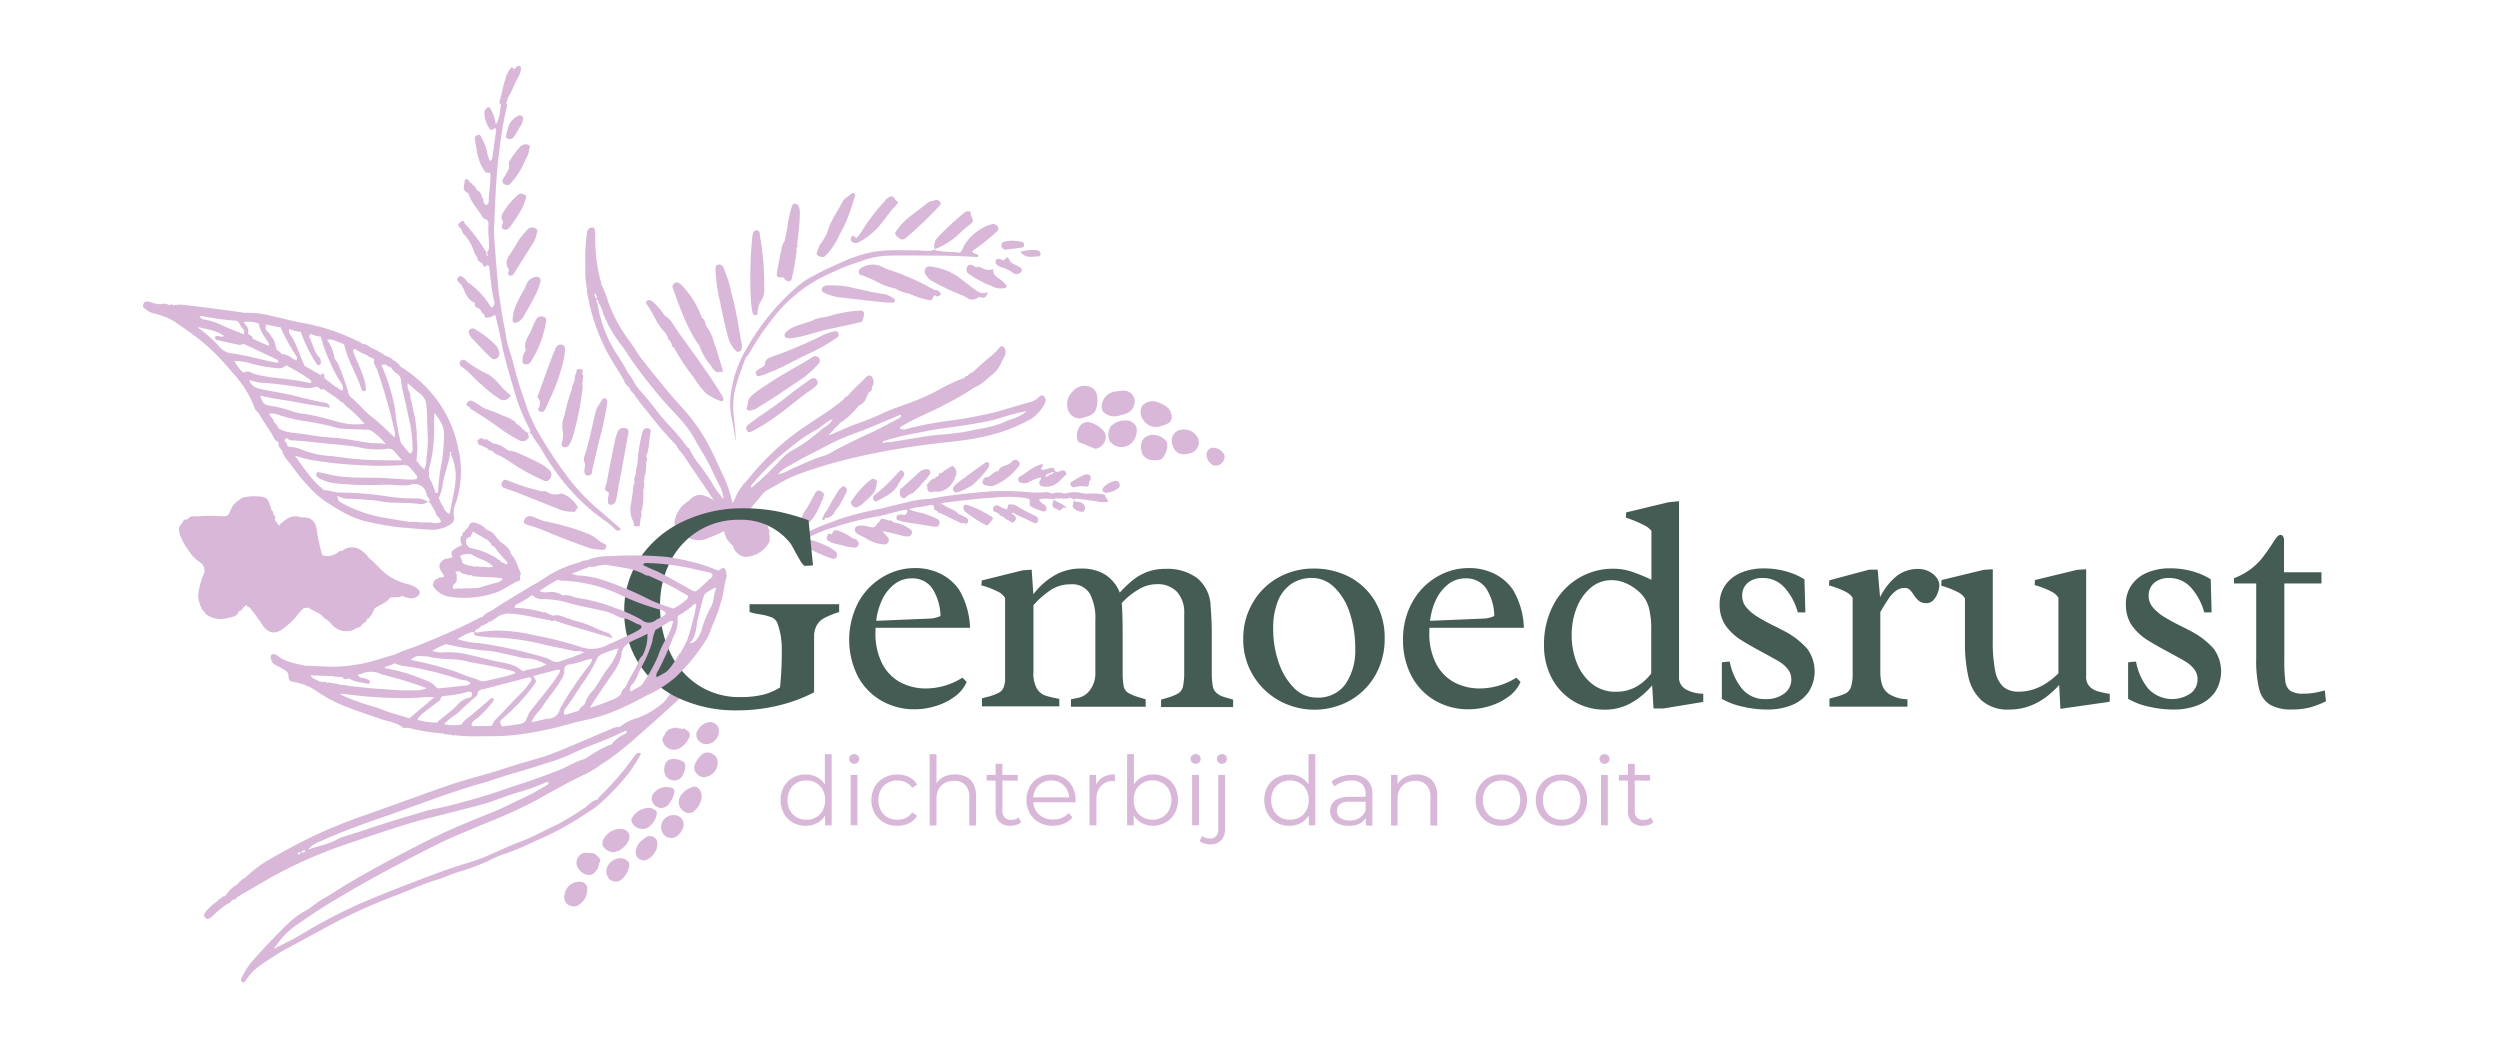 <svg id="Laag_1" data-name="Laag 1" xmlns="http://www.w3.org/2000/svg" viewBox="0 0 508.61 216.17"><defs><style>.cls-1{fill:#d8b7d8;}.cls-2{fill:#455c55;}</style></defs><path class="cls-1" d="M145.66,102.44l.37.21,0,0h0l.18.08.74.34q.39.15.78.27l.21,0,.11,0,.11,0,.19,0,.34,0h0l.14,0a.66.66,0,0,1,.15,0h0l.13-.07c-.06,0-.12.09,0,0s0,0,0,0l.07-.09h0a.49.49,0,0,1,0-.11A29.44,29.44,0,0,0,147.68,98c-.78-1.86-1.7-3.66-2.53-5.5a38.25,38.25,0,0,0-6.77-10c-2.72-3-5.22-6.19-7.74-9.35-1-1.25-1.75-2.7-2.73-4a29.85,29.85,0,0,1-4.27-8,21.36,21.36,0,0,0-1.37-3.45.62.62,0,0,0,0-.27.15.15,0,0,0-.07-.24A33.22,33.22,0,0,1,121.1,48a6.32,6.32,0,0,0-.1-1.23c-.08-.53-.38-.54-.79-.46s-.7.47-.8,1a38.87,38.87,0,0,0-.32,6.73,19.71,19.71,0,0,0,.34,4.78.85.85,0,0,0-.05.26,40.78,40.78,0,0,0,4.17,12.61c1,1.83,2.13,3.52,3.17,5.3.36.62.55,1.38,1.25,1.78a3.13,3.13,0,0,0,.38-.61,1.08,1.08,0,0,1,.53-.5c-.23-.86-.95-1.42-1.34-2.2a32.26,32.26,0,0,0-1.89-3.14,26.65,26.65,0,0,1-4.1-10.62.56.56,0,0,1-.07-.79.82.82,0,0,1,.26.71,4.76,4.76,0,0,1,.91,2,25.91,25.91,0,0,0,3.81,6.66,22.65,22.65,0,0,1,1.47,2.15,92.91,92.91,0,0,0,5.73,7.54c2,2.57,4.48,4.71,6.39,7.34,1.11,1.52,1.9,3.24,2.91,4.83,1.38,2.17,2.3,4.58,3.53,6.83a7.11,7.11,0,0,1,.71,2.59,24,24,0,0,1-1.95-2.59A38.19,38.19,0,0,0,142,94.17a14.6,14.6,0,0,1-1.59-2.55,1,1,0,0,0-.54-.59,39.08,39.08,0,0,0-3.48-4.21,46.09,46.09,0,0,1-3-3.53c-1-1.36-2.13-2.61-3.23-3.9a11,11,0,0,1-1.25-1.79,1.08,1.08,0,0,0-.53.5,3.13,3.13,0,0,1-.38.61h0a2.48,2.48,0,0,0,.9,1.34,35,35,0,0,0,2.82,3.7,72.68,72.68,0,0,0,5.89,6.86c.25.83,1,1.33,1.42,2,2.2,3.26,4.42,6.51,6.6,9.79ZM120.9,59.61a1.36,1.36,0,0,1,.56,1.19C121.06,60.6,121,60.2,120.9,59.61Z"/><path class="cls-1" d="M126.37,168.64a3.77,3.77,0,0,0-3.38,1.78,1.73,1.73,0,0,0-.35,1.63,2.46,2.46,0,0,0,2.45,1.28,4.08,4.08,0,0,0,2.67-2.08,1.71,1.71,0,0,0,.17-1.65A1.74,1.74,0,0,0,126.37,168.64Z"/><path class="cls-1" d="M114.85,182.09a1.82,1.82,0,0,0,.57,1.85,2.12,2.12,0,0,0,2,.34,3.78,3.78,0,0,0,2.07-3.38,1.41,1.41,0,0,0-1.47-1.51A3,3,0,0,0,114.85,182.09Z"/><path class="cls-1" d="M138.61,161.71a2.27,2.27,0,0,0,1.28,3.67,1.58,1.58,0,0,0,1.17-.24,4.37,4.37,0,0,0,1.71-3c0-1.46-1-2.41-2-2A4.61,4.61,0,0,0,138.61,161.71Z"/><path class="cls-1" d="M141.41,155.47a1.67,1.67,0,0,0,.43,2,1.71,1.71,0,0,0,1.83.58,3,3,0,0,0,2.35-3,1.9,1.9,0,0,0-1-1.63,1.82,1.82,0,0,0-2.11,0A4.9,4.9,0,0,0,141.41,155.47Z"/><path class="cls-1" d="M123.49,176.5a2.29,2.29,0,0,0,.16,1.88,1.85,1.85,0,0,0,3,.37,4.67,4.67,0,0,0,1.35-2.54,1.06,1.06,0,0,0-.45-1.14,2.1,2.1,0,0,0-1.32-.48A3,3,0,0,0,123.49,176.5Z"/><path class="cls-1" d="M128.54,166.51a1.07,1.07,0,0,0,0,.79,2.4,2.4,0,0,0,3.18,1.11,3.89,3.89,0,0,0,1.8-2.39c.21-.84.16-1.06-.6-1.44a2.06,2.06,0,0,0-.83-.22A3.93,3.93,0,0,0,128.54,166.51Z"/><path class="cls-1" d="M139.35,148.35a.33.33,0,0,0-.5-.06l-.32,0a.14.14,0,0,0-.21-.1h-.45c-.07-.26-.2-.26-.36-.07a.73.73,0,0,0-.61.05,2,2,0,0,0-1.74,1.43l.63,0h0l-.63,0h0c-.26.38-.57.74-.3,1.25a2.34,2.34,0,0,0,3.59,1.26,4.79,4.79,0,0,0,1.58-1.68C140.63,149.48,140.36,148.8,139.35,148.35Z"/><path class="cls-1" d="M135.66,166.24a2.36,2.36,0,0,0-.72,3.42,2,2,0,0,0,3,.27,3.32,3.32,0,0,0,.93-1.3,1.92,1.92,0,0,0-1.73-2.8A2.21,2.21,0,0,0,135.66,166.24Z"/><path class="cls-1" d="M130.7,170.89a3.22,3.22,0,0,0-1.35,2.32,1.65,1.65,0,0,0,2,1.8,3.91,3.91,0,0,0,2.13-2.08,3.24,3.24,0,0,0,.26-1.4,1.44,1.44,0,0,0-1.49-1.42C131.62,170,131.18,170.53,130.7,170.89Z"/><path class="cls-1" d="M143.89,147a3.09,3.09,0,0,0-2,1.67,1.71,1.71,0,0,0,.22,2,2.2,2.2,0,0,0,1.64.73,2.69,2.69,0,0,0,2.5-3A1.81,1.81,0,0,0,143.89,147Z"/><path class="cls-1" d="M139.42,155.88a1,1,0,0,0-.56-1,3.81,3.81,0,0,0-1.86-.48c-1.19.07-1.73.59-1.87,2,0,.24,0,.48.05.72a2,2,0,0,0,3.54.9A4.18,4.18,0,0,0,139.42,155.88Z"/><path class="cls-1" d="M135.93,163.76a5.63,5.63,0,0,0,1.23-2.42.83.83,0,0,0-.71-1.12c-.23-.05-.47-.05-.48-.06a3.13,3.13,0,0,0-2.72.94,1.74,1.74,0,0,0-.13,2.62A1.88,1.88,0,0,0,135.93,163.76Z"/><path class="cls-1" d="M117.66,174.35a2,2,0,0,0-.07,2.23,2.82,2.82,0,0,0,2,1.41,1.57,1.57,0,0,0,1.69-.94.28.28,0,0,0,.21-.21.17.17,0,0,0,.13-.2.09.09,0,0,0,0-.09c.15-.05.17-.13.09-.26s.1-.23.14-.35l0-.08c0-.41.57-.77.11-1.22a.13.13,0,0,0-.11-.08,1.67,1.67,0,0,0-.64-.65c-.45-.54-1.09-.27-1.64-.38A1.78,1.78,0,0,0,117.66,174.35Zm1.55,1.29a.23.23,0,0,0-.13-.06.33.33,0,0,0-.34.28.35.35,0,0,1,.34-.29A.32.32,0,0,1,119.21,175.64Z"/><polygon class="cls-1" points="122 175.94 121.93 175.93 121.92 175.94 121.92 175.94 122 175.94"/><path class="cls-1" d="M212.37,80.62c-.49-.46-.81,0-1.16.31a3.69,3.69,0,0,1-1.43.81c-2.29.64-4.57,1.33-6.87,2a90.62,90.62,0,0,1-10.84,2,68.85,68.85,0,0,0-7.41,1.47,1.93,1.93,0,0,1-1.56,0c0-.49.41-.52.67-.67,2.79-1.69,5.88-2.78,8.72-4.37a55.25,55.25,0,0,0,5.81-3.38h0c1.49-.57,2.52-1.78,3.74-2.72s1.66-2.37,2.35-3.64a1.78,1.78,0,0,0,.18-.94,1.14,1.14,0,0,0-.55-1c-.4-.18-.66.2-.89.48A15.26,15.26,0,0,1,200.94,73c-1.06.87-2,1.82-3.06,2.74a1.55,1.55,0,0,0-1,.73h0a.5.5,0,0,0-.55.28l-.22.15a35.93,35.93,0,0,0-5.32,2.52A46.19,46.19,0,0,1,185,82c-1.78.62-3.57,1.24-5.27,2a53.41,53.41,0,0,1-6,2.42c-.61.2-4.53,2-4.82,2l-.24.1c-.07-.19,0-.25.2-.26a22.27,22.27,0,0,1,1.69-1.82c.25-.26.43-.59.81-.69a16.26,16.26,0,0,0,3.22-3.09.33.33,0,0,0,.18-.19,2.51,2.51,0,0,0,1.54-1.71c.16-.34.32-.67.49-1a.78.78,0,0,0,.57-.94c.1-.21.21-.41.29-.62a1.74,1.74,0,0,0-.4-1.68c-.57-.36-.93.09-1.27.43-1.18,1.19-2.46,2.29-3.53,3.59a1.46,1.46,0,0,0-.88.77l-.91.74c-.71.43-1.29,1-2,1.47q-2.94,1.93-5.85,3.9A52.48,52.48,0,0,0,152,97.74a10.49,10.49,0,0,0-2.49,3.74,1.63,1.63,0,0,1-.66.92c-.44,1.39-2.78,0-2.93-.13-.35-.22-.67-.49-1-.68-1.73-.92-3.11-1.56-4.79.31a5.93,5.93,0,0,0-2.69,3.36,2.78,2.78,0,0,0,1.55,3.61,8.76,8.76,0,0,1,.88.4,4.46,4.46,0,0,0,4.35.13,22.17,22.17,0,0,0,3.07-1.36c.3.85.42,1.71,1.14,2.24a.2.2,0,0,0,.15.24l.55.53a2.93,2.93,0,0,0,2.4,2.25,5.73,5.73,0,0,0,5-3.09.73.73,0,0,0,0-.66c.26-.35,0-.63-.11-.93.12-.29.25-.57,0-.86,0-.13-.09-.25-.13-.38,0-.36-.3-.5-.59-.62l0,0c-.12-.41-.23-.82-.79-.77l-.74-.39a.51.51,0,0,0-.23-.15c-.16-.31-.48-.4-.74-.57-.94-.59-1-.61-.35-1.57.16-.27.39-.5.57-.76a21.57,21.57,0,0,0,1.72-2.1l.25-.2.4-.42a.28.28,0,0,0,.32-.17l.08,0c1.48-.79,2.9-1.7,4.42-2.41,1.29-.61,11.24-4.86,30.31-7.09,2.78-.33,5.59-.55,8.32-1.14a34.68,34.68,0,0,0,10.59-3.83A8,8,0,0,0,212.59,82,1.12,1.12,0,0,0,212.37,80.62Zm-15.13-2.11c.48-.66.66,0,.93.18-.27-.22-.44-.84-.9-.14l0,0v0a1.35,1.35,0,0,1-.61-.51A1.19,1.19,0,0,0,197.24,78.51ZM152.87,99.24c0,.1.08.2.12.31,0-.11-.09-.21-.12-.31-.18-.3,0-.5.17-.73a49.75,49.75,0,0,1,7.8-7.48,32,32,0,0,1,5.07-3.51c1.2-.65,2.15-1.72,3.45-2.25-.38,1.09-1.48,1.46-2.25,2.13a32.94,32.94,0,0,1-5.66,4.08,10.27,10.27,0,0,0-2.57,2A60,60,0,0,1,152.87,99.24Zm15.7-6.89a8.82,8.82,0,0,1-1.54.56c-2,.63-3.82,1.58-5.73,2.36-1,.4-1.87,1.16-3,1.13a9.51,9.51,0,0,1,2.78-1.93c2.34-1.39,4.81-2.56,7.22-3.86A50.68,50.68,0,0,1,173,88.49h0c3.47-1.22,6.84-2.72,10.25-4.15.15.53-.14.64-.37.76-2.07,1.1-4.13,2.24-6.26,3.19C173.9,89.53,171.2,90.86,168.57,92.35Zm37.32-7.09c-.29.13-.64.15-.92.3-2.44,1.29-5.16,1.53-7.79,2.11-3.11.68-6.3.67-9.42,1.2-2.22.37-4.43.73-6.65,1.08-.17,0-.8,0-.93,0a.53.53,0,0,1-.6.11s0-.1,0-.13c.12-.23,1.13-.48,1.25-.51A51,51,0,0,1,186,88.18c1.17-.18,2.31-.47,3.48-.67q2.35-.37,4.74-.69c2.05-.27,4.08-.64,6.11-1,2.85-.49,5.48-1.74,8.58-2.15A10.22,10.22,0,0,1,205.89,85.26Z"/><path class="cls-1" d="M163.91,168a5.2,5.2,0,0,1-2.62-.66,4.8,4.8,0,0,1-1.82-1.84,5.88,5.88,0,0,1,0-5.45,4.78,4.78,0,0,1,1.82-1.83,5.3,5.3,0,0,1,2.62-.65,4.81,4.81,0,0,1,2.41.6,4.46,4.46,0,0,1,1.7,1.77,5.87,5.87,0,0,1,.63,2.84,6,6,0,0,1-.62,2.82,4.43,4.43,0,0,1-1.69,1.79A4.77,4.77,0,0,1,163.91,168Zm.1-1.23a3.88,3.88,0,0,0,2-.49,3.51,3.51,0,0,0,1.37-1.41,4.74,4.74,0,0,0,0-4.2,3.52,3.52,0,0,0-1.37-1.39,3.79,3.79,0,0,0-2-.5,3.7,3.7,0,0,0-1.93.5,3.66,3.66,0,0,0-1.37,1.39,4.66,4.66,0,0,0,0,4.2,3.64,3.64,0,0,0,1.37,1.41A3.8,3.8,0,0,0,164,166.76Zm3.86,1.14v-3.09l.14-2.06-.2-2.07v-7.26h1.39V167.9Z"/><path class="cls-1" d="M173.76,155.39a1,1,0,0,1-1-1,.94.94,0,0,1,.29-.69,1.05,1.05,0,0,1,1.44,0,.88.88,0,0,1,.3.68,1,1,0,0,1-.29.72A.94.94,0,0,1,173.76,155.39Zm-.7,12.51V157.66h1.38V167.9Z"/><path class="cls-1" d="M182.56,168a5.43,5.43,0,0,1-2.72-.67,4.91,4.91,0,0,1-1.88-1.85,5.65,5.65,0,0,1,0-5.41,4.82,4.82,0,0,1,1.88-1.84,5.53,5.53,0,0,1,2.72-.66,5.34,5.34,0,0,1,2.36.51,3.8,3.8,0,0,1,1.66,1.52l-1,.7a3.25,3.25,0,0,0-1.3-1.15,3.88,3.88,0,0,0-1.7-.37,3.82,3.82,0,0,0-2,.5,3.48,3.48,0,0,0-1.38,1.39,4.6,4.6,0,0,0,0,4.21,3.51,3.51,0,0,0,1.38,1.4,3.92,3.92,0,0,0,2,.49,3.88,3.88,0,0,0,1.7-.37,3.19,3.19,0,0,0,1.3-1.13l1,.71a4,4,0,0,1-1.66,1.51A5.34,5.34,0,0,1,182.56,168Z"/><path class="cls-1" d="M194.36,157.56a4.77,4.77,0,0,1,2.19.48,3.47,3.47,0,0,1,1.49,1.45,5.15,5.15,0,0,1,.53,2.46v6h-1.38v-5.82a3.34,3.34,0,0,0-.81-2.44,3,3,0,0,0-2.27-.83,3.88,3.88,0,0,0-1.91.44,3,3,0,0,0-1.24,1.26,4.16,4.16,0,0,0-.44,2v5.39h-1.39V153.42h1.39v7l-.28-.52a3.83,3.83,0,0,1,1.56-1.75A5,5,0,0,1,194.36,157.56Z"/><path class="cls-1" d="M200.72,158.81v-1.15h6.34v1.15Zm4.83,9.18a3,3,0,0,1-2.22-.78,3,3,0,0,1-.78-2.2v-9.62h1.38v9.54a2,2,0,0,0,.46,1.39,1.75,1.75,0,0,0,1.32.48,2.23,2.23,0,0,0,1.52-.52l.49,1a2.52,2.52,0,0,1-1,.55A3.87,3.87,0,0,1,205.55,168Z"/><path class="cls-1" d="M214.21,168a5.63,5.63,0,0,1-2.8-.67,5,5,0,0,1-1.9-1.85,5.36,5.36,0,0,1-.68-2.7,5.46,5.46,0,0,1,.65-2.69,4.85,4.85,0,0,1,1.8-1.85,4.92,4.92,0,0,1,2.56-.67,5.06,5.06,0,0,1,2.57.65,4.66,4.66,0,0,1,1.76,1.84,5.55,5.55,0,0,1,.65,2.72c0,.06,0,.13,0,.2a1.69,1.69,0,0,0,0,.23h-8.92v-1h8.18l-.55.41a4,4,0,0,0-.48-2,3.49,3.49,0,0,0-1.29-1.35,3.61,3.61,0,0,0-1.9-.49,3.65,3.65,0,0,0-1.89.49,3.43,3.43,0,0,0-1.31,1.36,4.25,4.25,0,0,0-.46,2v.22a4,4,0,0,0,.51,2,3.66,3.66,0,0,0,1.45,1.39,4.38,4.38,0,0,0,2.11.49,4.58,4.58,0,0,0,1.75-.33,3.64,3.64,0,0,0,1.39-1l.78.9a4.33,4.33,0,0,1-1.7,1.24A5.76,5.76,0,0,1,214.21,168Z"/><path class="cls-1" d="M221.65,167.9V157.66H223v2.79l-.14-.49a3.4,3.4,0,0,1,1.45-1.79,4.74,4.74,0,0,1,2.51-.61v1.34h-.31a3.26,3.26,0,0,0-2.53,1,4,4,0,0,0-.92,2.8v5.23Z"/><path class="cls-1" d="M229.31,167.9V153.42h1.38v7.26l-.19,2.07.14,2.06v3.09Zm5.28.09a4.75,4.75,0,0,1-2.41-.61,4.39,4.39,0,0,1-1.7-1.79,6.72,6.72,0,0,1,0-5.66,4.42,4.42,0,0,1,1.71-1.77,4.79,4.79,0,0,1,2.39-.6,5.34,5.34,0,0,1,2.63.65A4.78,4.78,0,0,1,239,160a5.88,5.88,0,0,1,0,5.45,4.8,4.8,0,0,1-1.82,1.84A5.24,5.24,0,0,1,234.59,168Zm-.09-1.23a3.82,3.82,0,0,0,1.95-.49,3.62,3.62,0,0,0,1.36-1.41,4.58,4.58,0,0,0,0-4.2,3.63,3.63,0,0,0-1.36-1.39,3.73,3.73,0,0,0-1.95-.5,3.79,3.79,0,0,0-2,.5,3.52,3.52,0,0,0-1.37,1.39,4.74,4.74,0,0,0,0,4.2,3.51,3.51,0,0,0,1.37,1.41A3.88,3.88,0,0,0,234.5,166.76Z"/><path class="cls-1" d="M243.23,155.39a1,1,0,0,1-1-1,.94.94,0,0,1,.29-.69,1,1,0,0,1,.72-.29,1.05,1.05,0,0,1,.73.28.91.91,0,0,1,.29.68,1,1,0,0,1-.28.72A1,1,0,0,1,243.23,155.39Zm-.7,12.51V157.66h1.39V167.9Z"/><path class="cls-1" d="M246.26,171.78a4.3,4.3,0,0,1-1.2-.17,2.62,2.62,0,0,1-1-.5l.49-1.05a2.41,2.41,0,0,0,1.6.53,1.62,1.62,0,0,0,1.26-.49,2.12,2.12,0,0,0,.44-1.44v-11h1.38v11a3.22,3.22,0,0,1-.77,2.27A2.88,2.88,0,0,1,246.26,171.78Zm2.32-16.39a1,1,0,0,1-1-1,.92.92,0,0,1,.3-.69,1,1,0,0,1,.72-.29,1,1,0,0,1,.72.28.87.87,0,0,1,.29.68,1,1,0,0,1-.28.72A1,1,0,0,1,248.58,155.39Z"/><path class="cls-1" d="M262.31,168a5.18,5.18,0,0,1-2.62-.66,4.76,4.76,0,0,1-1.83-1.84,6,6,0,0,1,0-5.45,4.73,4.73,0,0,1,1.83-1.83,5.27,5.27,0,0,1,2.62-.65,4.81,4.81,0,0,1,2.41.6,4.44,4.44,0,0,1,1.69,1.77,5.76,5.76,0,0,1,.64,2.84,5.87,5.87,0,0,1-.63,2.82,4.34,4.34,0,0,1-1.68,1.79A4.77,4.77,0,0,1,262.31,168Zm.1-1.23a3.91,3.91,0,0,0,2-.49,3.49,3.49,0,0,0,1.36-1.41,4.66,4.66,0,0,0,0-4.2,3.5,3.5,0,0,0-1.36-1.39,3.81,3.81,0,0,0-2-.5,3.68,3.68,0,0,0-1.93.5,3.59,3.59,0,0,0-1.37,1.39,4.58,4.58,0,0,0,0,4.2,3.58,3.58,0,0,0,1.37,1.41A3.77,3.77,0,0,0,262.41,166.76Zm3.86,1.14v-3.09l.14-2.06-.2-2.07v-7.26h1.38V167.9Z"/><path class="cls-1" d="M274.34,168a4.79,4.79,0,0,1-2-.38,3,3,0,0,1-1.29-1.05,2.92,2.92,0,0,1-.07-3,2.66,2.66,0,0,1,1.25-1.06,5.74,5.74,0,0,1,2.33-.4h3.53v1H274.6a3.08,3.08,0,0,0-2.06.52A1.72,1.72,0,0,0,272,165a1.66,1.66,0,0,0,.69,1.4,3,3,0,0,0,1.91.53,3.69,3.69,0,0,0,2-.54,3.11,3.11,0,0,0,1.24-1.55l.31,1a3.2,3.2,0,0,1-1.36,1.62A4.51,4.51,0,0,1,274.34,168Zm3.53-.09v-2.27l-.05-.37v-3.78a2.66,2.66,0,0,0-.74-2,3,3,0,0,0-2.17-.7,5.45,5.45,0,0,0-1.89.33,4.61,4.61,0,0,0-1.52.88l-.63-1a5.62,5.62,0,0,1,1.87-1,7.35,7.35,0,0,1,2.31-.36,4.44,4.44,0,0,1,3.07,1,3.87,3.87,0,0,1,1.08,3v6.36Z"/><path class="cls-1" d="M288.19,157.56a4.82,4.82,0,0,1,2.2.48,3.45,3.45,0,0,1,1.48,1.45,5,5,0,0,1,.53,2.46v6H291v-5.82a3.34,3.34,0,0,0-.81-2.44,3,3,0,0,0-2.27-.83,3.84,3.84,0,0,0-1.9.44,3,3,0,0,0-1.25,1.26,4.28,4.28,0,0,0-.44,2v5.39H283V157.66h1.32v2.8l-.21-.52a3.72,3.72,0,0,1,1.56-1.75A4.92,4.92,0,0,1,288.19,157.56Z"/><path class="cls-1" d="M305.43,168a5.24,5.24,0,0,1-2.67-.67,4.93,4.93,0,0,1-1.85-1.86,5.28,5.28,0,0,1-.69-2.69,5.23,5.23,0,0,1,.69-2.71,4.88,4.88,0,0,1,1.85-1.84,5.75,5.75,0,0,1,5.37,0,4.91,4.91,0,0,1,1.86,1.84,5.25,5.25,0,0,1,.67,2.7,5.36,5.36,0,0,1-.67,2.7,4.89,4.89,0,0,1-1.87,1.85A5.34,5.34,0,0,1,305.43,168Zm0-1.23a3.87,3.87,0,0,0,2-.49,3.55,3.55,0,0,0,1.36-1.41,4.74,4.74,0,0,0,0-4.2,3.57,3.57,0,0,0-1.36-1.39,4.05,4.05,0,0,0-3.9,0,3.57,3.57,0,0,0-1.36,1.39,4.58,4.58,0,0,0,0,4.2,3.6,3.6,0,0,0,1.35,1.41A3.78,3.78,0,0,0,305.43,166.76Z"/><path class="cls-1" d="M317.66,168a5.24,5.24,0,0,1-2.67-.67,4.93,4.93,0,0,1-1.85-1.86,5.28,5.28,0,0,1-.69-2.69,5.23,5.23,0,0,1,.69-2.71,4.88,4.88,0,0,1,1.85-1.84,5.75,5.75,0,0,1,5.37,0,4.91,4.91,0,0,1,1.86,1.84,5.35,5.35,0,0,1,.67,2.7,5.46,5.46,0,0,1-.67,2.7,4.89,4.89,0,0,1-1.87,1.85A5.34,5.34,0,0,1,317.66,168Zm0-1.23a3.87,3.87,0,0,0,2-.49,3.55,3.55,0,0,0,1.36-1.41,4.74,4.74,0,0,0,0-4.2,3.57,3.57,0,0,0-1.36-1.39,4.05,4.05,0,0,0-3.9,0,3.57,3.57,0,0,0-1.36,1.39,4.58,4.58,0,0,0,0,4.2,3.6,3.6,0,0,0,1.35,1.41A3.78,3.78,0,0,0,317.66,166.76Z"/><path class="cls-1" d="M326.42,155.39a.94.94,0,0,1-.72-.29.93.93,0,0,1-.29-.7.91.91,0,0,1,.29-.69,1,1,0,0,1,.72-.29,1,1,0,0,1,.72.28.87.87,0,0,1,.29.68,1,1,0,0,1-.28.72A1,1,0,0,1,326.42,155.39Zm-.7,12.51V157.66h1.38V167.9Z"/><path class="cls-1" d="M329.36,158.81v-1.15h6.34v1.15ZM334.2,168a3,3,0,0,1-2.22-.78,3,3,0,0,1-.78-2.2v-9.62h1.38v9.54a1.94,1.94,0,0,0,.46,1.39,1.75,1.75,0,0,0,1.32.48,2.23,2.23,0,0,0,1.52-.52l.49,1a2.67,2.67,0,0,1-1,.55A3.92,3.92,0,0,1,334.2,168Z"/><path class="cls-1" d="M185.22,107.73a6.7,6.7,0,0,0-3-1.38h-.31c-.32-.26-.62-.58-1.1-.44a6.74,6.74,0,0,0-.86-.3c-.31-.06-.68-.22-.88.23s-.65.62-.81,1-.53.48-.94.43a8.81,8.81,0,0,1-.92-.2,4.35,4.35,0,0,0-1.76-.1.76.76,0,0,0-.69.58.85.85,0,0,0,.25.87,2.61,2.61,0,0,0,.69.44,12,12,0,0,1,1.66.89,7.7,7.7,0,0,0,3.23,1,.79.79,0,0,0,.9-.43.83.83,0,0,0-.11-1.09c-.34-.36-.66-.73-1.08-1.18,1.48.25,2.76.6,4.06.93a4.23,4.23,0,0,0,1.17.16.84.84,0,0,0,.79-.63A.63.63,0,0,0,185.22,107.73Zm-2.62-.49a1,1,0,0,0-.14-.49A1,1,0,0,1,182.6,107.24Zm0,.35h0l-.28-.15Z"/><path class="cls-1" d="M207.64,98.2a2.45,2.45,0,0,0,1.62-.07,7.58,7.58,0,0,1,2.51-1c.07.37-.18.52-.25.74-.23.68,0,1,.72,1.11a3.76,3.76,0,0,0,2.25-.36c1-.44,1.48-1.34,2.28-1.92.36-.26.08-.91-.37-1a1.05,1.05,0,0,0-.69.13c-.5.21-1,.35-1.23-.38-.1-.28-.41-.34-.71-.25l-1,.26c-.3.08-.66.3-.89,0s.31-.5.33-.81c0-.06-.07-.12-.15-.26-1.78.48-3.18,1.71-4.71,2.67C206.92,97.35,207.14,98.12,207.64,98.2Zm5.89-1.87a.71.71,0,0,1,.63-.26c.08,0,.2-.12.24,0s-.09.15-.19.16a.42.42,0,0,1-.64.24,1.19,1.19,0,0,1-.91.58C212.83,96.51,213.1,96.33,213.53,96.33Z"/><path class="cls-1" d="M200.36,98.7c.67.06,1.24.42,2.09,0a12.84,12.84,0,0,0,4.6-3.56c.36-.43.59-.75.21-1.23a.84.84,0,0,0-1.34-.06c-.72,1.07-2.41.63-2.82,2-1-.05-1.45,1.19-2.46,1.26-.42,0-.65.47-.75.86S200.1,98.54,200.36,98.7Z"/><path class="cls-1" d="M194,99.86a.75.75,0,0,0,1,.23,12.65,12.65,0,0,0,2.87-1.44,20.19,20.19,0,0,0,3.22-3.51c.09-.36.33-.7,0-1s-.6,0-.86.14c-.07,0-.12.11-.19.15-1.29.94-2.62,1.81-3.86,2.83a14.7,14.7,0,0,0-1.91,1.44C194,99.05,193.7,99.38,194,99.86Z"/><path class="cls-1" d="M167.56,101a.68.68,0,0,0-.31-.91c-.65-.46-1-.42-1.44.31-.6,1-1.08,2.13-1.76,3.11a9.55,9.55,0,0,0-1.08,2.08c-.22.58.17.82.43,1.1s.55.15.84-.09a5.59,5.59,0,0,0,1.23-1.29,13.28,13.28,0,0,0,1.67-3.35C167.46,101.67,167.43,101.32,167.56,101Z"/><path class="cls-1" d="M173.53,103a.88.88,0,0,0,1,.12,3.78,3.78,0,0,0,1.35-1c1.06-1,2.38-1.88,2.45-3.61,0-.3.29-.62-.09-.84a.9.9,0,0,0-1.19,0,17.18,17.18,0,0,0-3.66,4.06C172.91,102.25,173.14,102.63,173.53,103Z"/><path class="cls-1" d="M177.83,101.81c.24.38.56.15.84,0,.56-.29,1.14-.58,1.68-.92a6.42,6.42,0,0,0,2.22-2,9,9,0,0,1,1.14-1.82.84.84,0,0,0-.11-1.28c-.41-.34-.6.14-.85.35s-.28.29-.42.43a33.58,33.58,0,0,1-4,3.83c-.13.1-.25.21-.38.3A.71.71,0,0,0,177.83,101.81Z"/><path class="cls-1" d="M170,112.22a6.7,6.7,0,0,0-1.87-1.18,23,23,0,0,0-2.85-1.1,2.14,2.14,0,0,0-.94-.07c-.42,0-.53.27-.51.64,0,.67.54,1,1,1.22a28.88,28.88,0,0,0,4.31,1.86c.35.13.76.19,1-.18A.91.91,0,0,0,170,112.22Z"/><path class="cls-1" d="M183.12,99.77a.22.22,0,0,0,0,.29h0a1,1,0,0,0,.56,1.26c.35.21.7-.19.95-.51h0a.26.26,0,0,0,.29-.15l.2-.15c.62-.07,1-.55,1.42-1l.16-.17a3.17,3.17,0,0,0,.85-1,8,8,0,0,0,1.63-1.9.67.67,0,0,0-.6-1,2.56,2.56,0,0,0-1.44.5l-3.6,3.31c-.09,0-.15-.06-.15.07A.62.62,0,0,0,183.12,99.77Z"/><path class="cls-1" d="M201.41,104.93a19.82,19.82,0,0,0-4.55-2.17c-.27-.06-.55-.22-.74.09a.82.82,0,0,0,0,.91,2.63,2.63,0,0,0,.67.66,27,27,0,0,0,3.44,2.23c.6.35.6.35,1.28-.45S202.12,105.29,201.41,104.93Z"/><path class="cls-1" d="M167.46,105.26c-.14.09-.27.19-.17.37a.28.28,0,0,0,.39.15c.2-.1.14-.25.07-.39a2.1,2.1,0,0,0,2.06-1.22c.3-.57.77-1,1.09-1.58.47-.8.88-1.63,1.29-2.45a.84.84,0,0,0-.26-1.08c-.38-.32-.64,0-.92.26a1.22,1.22,0,0,0-.34.34c-.72,1.2-1.51,2.37-2.12,3.63C168.22,104,167.59,104.48,167.46,105.26Z"/><path class="cls-1" d="M210.82,105.05l-.42-.21a29.79,29.79,0,0,1-3.52-1.89,2.76,2.76,0,0,0-1.12-.34c-.41-.07-.71,0-.76.5,0,.2,0,.4-.28.51a6.44,6.44,0,0,1-1.47-.66.77.77,0,0,0-1.14.27c-.29.57.07.89.64,1l.41.27a1.27,1.27,0,0,0,1,.59c.28.58.93.68,1.39,1,.23.18.56.39.83,0s.54-.65.1-1a.63.63,0,0,0-.51-.5l-.21-.14c.35-.23.6,0,.87.16,1.17.56,2.35,1.11,3.51,1.68.34.17.72.32.93-.11A.79.79,0,0,0,210.82,105.05Z"/><polygon class="cls-1" points="218.52 101.81 218.52 101.81 218.51 101.82 218.52 101.81"/><path class="cls-1" d="M224.3,100.58a10.65,10.65,0,0,0-2.46-.17,5.82,5.82,0,0,1-1.76-.1,6.2,6.2,0,0,0-3.28.09.33.33,0,0,0-.22,0,.23.23,0,0,0-.31,0l-.44-.19-.05,0,.05,0c0-.1,0-.19-.1,0a.31.31,0,0,0-.19.09,1.67,1.67,0,0,0-1.41.15,2.83,2.83,0,0,0-1.72-.28,17.76,17.76,0,0,1-3.42-.06,54.1,54.1,0,0,0-6.86-.17c-2,.1-3.94.32-5.9.53-2.32.23-4.63.55-6.92,1a20.6,20.6,0,0,0-4.47.64c-1.89.44-3.79.91-5.68,1.38a68.41,68.41,0,0,0-8.32,2.09c-.71.27-1.41.56-2.13.79a41.38,41.38,0,0,0-4.93,2.16.73.73,0,0,0-.5.77,2.21,2.21,0,0,0,1.8-.25,24.59,24.59,0,0,1,4.56-1.77,58.61,58.61,0,0,1,8.32-2.11c2-.33,3.91-1,5.89-1.39.26-.05.55-.2.75.13-.12.57-.34,1-1,.8a1.69,1.69,0,0,0-.59,0c-.34,0-.62.18-.63.59a.49.49,0,0,0,.45.58c.27,0,.52.21.79.25,2,.32,4.11.62,6.14,1a4.21,4.21,0,0,0,.71,0c.45,0,.59-.24.66-.68a.79.79,0,0,0-.56-.92,20,20,0,0,0-3-1.17,10.62,10.62,0,0,1-2.61-.74c1.49-.58,2.91-.44,4.22-.87l.35,0,.07.05.07-.06a.76.76,0,0,1,.42.49c-.13.27-.14.49.23.55l.59.4c0,.26.18.3.4.21l4.09,2a1.19,1.19,0,0,0,.7,0c.24.1.55.28.71,0a.73.73,0,0,0-.12-1,5,5,0,0,0-.92-.47,1,1,0,0,0-.65-.25,4.19,4.19,0,0,0-1.32-1,11.69,11.69,0,0,1-2.15-1.15c-.25.25-.26,0-.31-.16l.31.15.13-.25a.24.24,0,0,0,.31,0c3.53-.42,7.07-.87,10.62-1.06a23.78,23.78,0,0,1,5.9.13c.89.18.91.14.88,1.1,0,.26,0,.5.23.6a8.63,8.63,0,0,0,2.49,1c.54.06.72-.12.67-.64a1,1,0,0,0-.61-.82,2.22,2.22,0,0,1-.89-1,8.29,8.29,0,0,1,3,0c.21-.26.5-.13.76-.16.85-.09,1.72.21,2.55-.17.28.17.65.2.85.5.13-.35.45-.31.7-.28,1.25.15,2.49.35,3.73.5a5.49,5.49,0,0,0,2.53.11c-.17-.48-.53-.76-.63-1.18A.53.53,0,0,0,224.3,100.58Zm-33.28,2c.06-.09.19-.1.32-.09h0C191.21,102.44,191.08,102.45,191,102.54Z"/><path class="cls-1" d="M174.41,110.07a.46.46,0,0,0-.54-.41l-.49-.21a10.62,10.62,0,0,0-2.79-1.46c-.69-.29-.88-.16-1.38.64a.09.09,0,0,0-.11.06c-.6-.23-.66-.21-.75.28l-.09.23c-.24.55.14.78.53,1a7.54,7.54,0,0,0,2.29.66,9.39,9.39,0,0,0,2.73.54c.46.07.66-.23.85-.51S174.69,110.27,174.41,110.07Z"/><path class="cls-1" d="M217.82,98.67a.67.67,0,0,0,.84.46A4.8,4.8,0,0,1,221,99c.21.06.38-.09.52-.37a1.61,1.61,0,0,1,.19-.82.85.85,0,0,0,0-1.11c-.31-.32-.73-.2-1.12-.1A16.26,16.26,0,0,0,218,98.05C217.72,98.17,217.72,98.42,217.82,98.67Z"/><path class="cls-1" d="M227.73,98.37a.76.76,0,0,0-.68-.56,4.33,4.33,0,0,0-2.63,1.44.59.59,0,0,0,.24.9c.07,0,.14.09.22.08a4.29,4.29,0,0,0,2.73-1A.73.73,0,0,0,227.73,98.37Z"/><path class="cls-1" d="M218.53,103.46a2.61,2.61,0,0,0,1.71.67c.21,0,.34-.18.42-.38a1.11,1.11,0,0,0-.52-1.4c-.49-.37-1.18-.07-1.62-.53,0,.11-.06.22-.1.33C218.28,102.61,218.08,103.06,218.53,103.46Z"/><polygon class="cls-1" points="218.52 101.81 218.51 101.82 218.52 101.82 218.52 101.81"/><path class="cls-1" d="M214.36,101.66v0h0Z"/><path class="cls-1" d="M214.74,103.45c.37.13.79.63,1.16.21s.58-.48,1.23-.26c-.91-1-2-1.17-2.77-1.74-.08.3-.18.6-.24.91A.77.77,0,0,0,214.74,103.45Z"/><polygon class="cls-1" points="191.65 102.61 191.66 102.61 191.65 102.6 191.64 102.61 191.65 102.61"/><path class="cls-1" d="M188.69,99a.92.92,0,0,0,.15.86c.41.51.92.15,1.39.13a2,2,0,0,0,.9,0l.08.06.09-.07c1.84-.44,2.69-1.83,3.26-3.47a1.58,1.58,0,0,0-.27-1.25c-.24-.44-.56-.6-1-.24a18,18,0,0,0-1.86,1.28c-.25-.07-.51-.14-.38.29l-.26.39c-.16,0-.34-.07-.45.11s-.07.18-.11.26c-.83,0-1.14.75-1.63,1.23C188.45,98.7,188.55,98.9,188.69,99Z"/><path class="cls-1" d="M118.5,166c1-.7,2.1-1.3,3.06-2.09a45.67,45.67,0,0,0,5-5,24.74,24.74,0,0,0,3.85-5.65.89.89,0,0,0-1.16.33,61,61,0,0,1-7.3,8.51c-.17.16-.25.52-.41.55-1.24.26-1.92,1.34-2.94,1.93a59.57,59.57,0,0,1-5.34,3.22c-2.47,1.09-4.8,2.47-7.34,3.41-3.56,1.32-6.88,3.2-10.55,4.28-3.19.93-6.32,2.09-9.43,3.27q-6.11,2.31-12.13,4.82a110,110,0,0,0-11.18,5.72,57.71,57.71,0,0,1-6.39,3.43c-.12.11-.34.31-.41.19s.11-.36.31-.46a16,16,0,0,1,5-4.81c2.16-1.55,4.4-3,6.68-4.37,3.18-1.91,6.41-3.75,9.66-5.53,3.81-2.06,7.64-4.06,11.53-6,3.08-1.52,6.27-2.77,9.42-4.12A106.93,106.93,0,0,0,109,162.87c3.14-1.78,6.29-3.55,9.54-5.13a17.51,17.51,0,0,0,3.79-2.26,4.67,4.67,0,0,0,.49-.27c3.91-2.57,7.28-5.8,10.79-8.87,1.86-1.62,3.66-3.31,5.46-5,.75-.7.7-1.11-.05-1.73s-1.17-.66-1.85.22c-.23.31-.44.62-.65.94a9.23,9.23,0,0,1-1.39,2,16.94,16.94,0,0,1-5.3,3.25,10,10,0,0,0-3.78,1.91,2.66,2.66,0,0,0-1.39.23c-3,1.27-5.92,2.54-8.9,3.78-1.18.5-2.37,1-3.55,1.44-2.3.86-4.7,1.43-7,2.15-1.73.53-3.44,1.11-5.17,1.63-3,.88-5.94,1.64-8.86,2.64-5.71,2-11.37,4.08-17.07,6.09a105.55,105.55,0,0,0-9.93,4c-3,1.43-5.94,3-8.85,4.66a24.36,24.36,0,0,0-4.54,3.21.45.45,0,0,0-.17.19.25.25,0,0,0-.29.19l-.54.5a1.21,1.21,0,0,1-.36.74,1.21,1.21,0,0,0,.36-.74c-.53.11-.79.57-1.17.88l-.37.43A5.79,5.79,0,0,0,46.07,182l-.33.34a.75.75,0,0,0-.74.39.46.46,0,0,0-.18.13c-.29,0-.42.21-.54.44a13.26,13.26,0,0,0-2.44,2.17c-.34.41-.48.83-.06,1.27s.88.15,1.23-.17a26.87,26.87,0,0,1,2.82-2.4,3.7,3.7,0,0,0,1.14-.73l.39-.41a.83.83,0,0,0,.88-.5.9.9,0,0,0,.2-.19.33.33,0,0,0,.39-.12c.39-.42,1-.53,1.42-.87,2.08-1.22,4.14-2.47,6.28-3.6a91.27,91.27,0,0,1,12.4-5.48c4.63-1.6,9.27-3.18,13.94-4.63,2.95-.92,6-1.59,9-2.37,2.39-.63,4.8-1.19,7.17-1.9,2-.62,4-1.48,6.08-2.08a41.69,41.69,0,0,0,5.65-2,1,1,0,0,1,.88-.11.79.79,0,0,1-.48.59,46,46,0,0,1-5.27,2.82c-2,.94-4,2-6.07,2.8-4.56,1.82-9.08,3.69-13.46,5.92-5,2.56-10,5.17-14.82,8-2,1.16-3.86,2.44-5.85,3.56-1.29.73-2.36,1.79-3.65,2.47a16.84,16.84,0,0,0-3.72,2.83c-2.53,2.44-4.91,5-7.25,7.65a17.24,17.24,0,0,0-1.87,3c-.19.33-.27.81.11,1s.58-.2.75-.47a10.57,10.57,0,0,1,2.64-2.77,54.29,54.29,0,0,1,6.38-4c3.4-1.79,6.75-3.68,10.16-5.46a112.89,112.89,0,0,1,11.62-5.08c2.59-1,5.11-2.18,7.8-3,1.69-.49,3.29-1.27,5-1.77a42.7,42.7,0,0,0,5.86-2.21,19.52,19.52,0,0,1,2.86-1.25,47.16,47.16,0,0,0,6.31-2.63A60.26,60.26,0,0,0,118.5,166ZM50.36,179.49h0a1.31,1.31,0,0,0-.26.45A1.31,1.31,0,0,1,50.36,179.49Zm11.44-6.1a.6.6,0,0,1-.54,0,1.5,1.5,0,0,1-.24.31c-.13.09-.34.23-.44.05s.12-.29.29-.34a1.67,1.67,0,0,1,.39,0,2.1,2.1,0,0,1,.41-.38c.1-.06.33-.08.36,0C62.19,173.24,62,173.32,61.8,173.39Zm44.07-13.89c-2.62.83-5.19,1.81-7.82,2.58-3.46,1-6.94,2-10.49,2.66-.6.12-1.19.34-1.78.51-4,1.15-7.93,2.36-11.85,3.7-1.24.42-2.52.8-3.78,1.19a6.35,6.35,0,0,0-1.46.58c-1.85,1.09-4,1.39-6,2.12a5.6,5.6,0,0,1,2.64-1.74c4.07-1.87,8.29-3.37,12.51-4.84,6.69-2.32,13.27-4.95,20.1-6.89,2.23-.63,4.41-1.47,6.65-2.09,2.84-.79,5.62-1.73,8.42-2.6a33.17,33.17,0,0,0,4.07-1.69c3.1-1.45,6.39-2.42,9.43-4,.35,0,.62-.47,1-.23,0,.36-.27.5-.52.63a6.77,6.77,0,0,0-2.45,1.89c-.26.36-.68.31-1,.48a29.91,29.91,0,0,0-4.48,2.61c.3.22.66.36,1,.59-.3-.23-.66-.37-1-.59-1.9.51-3.54,1.61-5.36,2.31C111.16,157.68,108.54,158.66,105.87,159.5Z"/><path class="cls-1" d="M198.5,52.28q-3.9-.24-7.81-.28c-3.09,0-6.18-.06-9.27,0a17.14,17.14,0,0,0-5.62.91c-1.68.62-3.41,1.09-5.06,1.86-1.33.62-2.7,1.2-4,1.87a30.38,30.38,0,0,0-10,8.77,53.18,53.18,0,0,0-4.4,6.62c-.21.37-.6.57-.75,1-.52,1.62-1.2,3.2-1.67,4.85a16,16,0,0,0-.75,5.49c.15,2,.49,4,.51,6.38-.29-1.66-.44-3-.77-4.36a14.51,14.51,0,0,1-.18-5.53,23.85,23.85,0,0,1,3.09-8.82A48.2,48.2,0,0,1,161.4,59a20.86,20.86,0,0,1,2.92-2.26,73.34,73.34,0,0,1,6.78-3.33,27.62,27.62,0,0,1,5.52-1.94c3.25-.78,6.53-.53,9.81-.54,1.26,0,2.54.36,3.77-.18.05.07.1.18.16.2,1.58.32,3.19.24,4.78.44.34,0,.41-.35.59-.55A9.13,9.13,0,0,1,199,46.93a8.14,8.14,0,0,1,2.69-1.28,1.05,1.05,0,0,1,1.33.53c.3.53-.07.81-.39,1.08a37.3,37.3,0,0,1-4.8,3.78c0,.82,1.17.34,1.24,1.08A.54.54,0,0,1,198.5,52.28Z"/><path class="cls-1" d="M152.55,83.54c-.38,0-.79-.25-.65-.56.34-.7.12-1.51.75-2.22a17.78,17.78,0,0,1,3.2-2.37c3-2.12,6.29-3.75,9.39-5.7a.94.94,0,0,1,1.3.06.92.92,0,0,1-.15,1.39,24.71,24.71,0,0,1-2.69,2.53c-2.09,1.42-4.18,2.83-6.29,4.22-1.27.83-2.58,1.62-3.71,2.32A6.24,6.24,0,0,1,152.55,83.54Z"/><path class="cls-1" d="M149.5,71.17a6.59,6.59,0,0,1-1.39-2.62c-.62-2.34-1.15-4.71-1.61-7.09a33.52,33.52,0,0,1-.93-6.62c0-.46,0-.87.54-1s.9.2,1.1.66.41,1.07.7,1.86a20.35,20.35,0,0,1,.93,3.45c1,3.39,1.42,6.88,2.08,10.33a2.19,2.19,0,0,1,0,.57.86.86,0,0,1-.63.85C149.94,71.65,149.74,71.44,149.5,71.17Z"/><path class="cls-1" d="M156.88,75.62a15.21,15.21,0,0,1-2.29.86.51.51,0,0,1-.72-.26.63.63,0,0,1,.07-.79,9.84,9.84,0,0,1,.82-.56c.3-.22.82-.33.84-.72,0-1.2,1-1.39,1.8-1.7a83.64,83.64,0,0,0,9.71-4.12,10.89,10.89,0,0,1,2.55-.9c.33-.08.67-.11.87.28a.75.75,0,0,1-.26,1c-.15.12-.34.19-.49.3A34.1,34.1,0,0,1,164.41,72C161.92,73.13,159.58,74.6,156.88,75.62Z"/><path class="cls-1" d="M161.31,68.76c2.42-.32,4.7-1.22,7.06-1.75L173.1,66c.47-.11.94-.19,1.39-.33s.9-.07,1-.48a6.73,6.73,0,0,0,.31-1.35.65.65,0,0,0-.77-.65,26.94,26.94,0,0,0-6,1c-1.25.44-2.63.43-3.44.88-1.83.82-3.43,1-4.8,1.82-.78.48-1.29,1-1.17,1.45S160.26,68.9,161.31,68.76ZM175.08,65h0c.15-.09.12-.23.07-.35C175.2,64.72,175.23,64.86,175.08,65Z"/><path class="cls-1" d="M154.58,47.46a3.21,3.21,0,0,0,0,.39,53.13,53.13,0,0,1,.89,10.22,5.15,5.15,0,0,1-.41,2.79,4.81,4.81,0,0,0-.92,2.64c0,.3-.12.59-.46.62s-.55-.32-.61-.65c-.11-.6-.2-1.22-.27-1.83a84,84,0,0,1,.26-13.55,4.06,4.06,0,0,1,.16-.69.72.72,0,0,1,.75-.55C154.36,46.86,154.47,47.15,154.58,47.46Z"/><path class="cls-1" d="M175.16,54.55a.81.81,0,0,0-.44.8.52.52,0,0,0,.47.59,28.35,28.35,0,0,1,4,1.8,11.76,11.76,0,0,0,2.3.78.23.23,0,0,0,.33.12.46.46,0,0,0,.26,0A6.87,6.87,0,0,0,185,59.74h0l.36.15a13.75,13.75,0,0,0,2.94,1c1.2.35,1.2.33,1.77-.82l.29.09a.35.35,0,0,0,.38.13l.28-.06c.47-.33.55-.64,0-.93a1.05,1.05,0,0,0-1-.26c-.12-.17-.24-.35-.48-.35.06.16.13.32.2.47h0c-.07-.15-.14-.31-.2-.47a48.24,48.24,0,0,0-9-3.91,4.36,4.36,0,0,1-.77-.33A4.32,4.32,0,0,0,175.16,54.55Zm9.75,4.85h0Zm-2.55-.89.13-.07Zm.39-.35a.49.49,0,0,1-.25.28A.49.49,0,0,0,182.75,58.16Zm0-.35,0-.09,0,.09Z"/><path class="cls-1" d="M196.8,60.64a5.4,5.4,0,0,0-1-.54,54.17,54.17,0,0,1-6.32-3,3.67,3.67,0,0,1-1-1,1.22,1.22,0,0,1-.2-1.46,1.08,1.08,0,0,1,1.27-.39,12.64,12.64,0,0,1,5.62,2.23c1,.77,1.93,1.53,2.92,2.25s1.72,1.23,2.92.67c-.31.73-.55,1.47-1.53,1.07-.23-.1-.43,0-.65.15A1.75,1.75,0,0,1,196.8,60.64Z"/><path class="cls-1" d="M170.8,47.75a14.09,14.09,0,0,1-2.41,3.79c-.24.23-.47.47-.67.68a1.64,1.64,0,0,1-1.41-.28c-.31-.28-.08-.61,0-.92a6.32,6.32,0,0,1,.64-1.43,10,10,0,0,0,1.41-2.48c.6-2.19,2-4,3-6,.42-.8,1.25-1.14,1.87-1.72a.51.51,0,0,1,.66.06c.16.15.09.35,0,.53a43.92,43.92,0,0,1-1.53,4.58C171.94,45.69,171.35,46.72,170.8,47.75Z"/><path class="cls-1" d="M152,87.64a.78.78,0,0,1,0-1,2.16,2.16,0,0,1,.41-.39c.8-.59,1.59-1.21,2.42-1.76,2-1.32,3.9-2.69,5.75-4.17,1.37-1.1,2.83-2.08,4.25-3.12.44-.32.89-.41,1.27,0a.87.87,0,0,1-.18,1.37c-.21.18-.41.4-.64.56-2.32,1.51-4.35,3.39-6.6,5a41.21,41.21,0,0,1-5.76,3.66C152.52,87.93,152.22,88,152,87.64Z"/><path class="cls-1" d="M167.77,59.61c-.31-.15-.6-.33-.6-.72s.34-.64.84-.82a3.75,3.75,0,0,1,.57,0,19.64,19.64,0,0,1,4,.27c2.49.54,5,1.18,7.49,1.53a2.41,2.41,0,0,1,.8.29,8.16,8.16,0,0,1,1,.61.44.44,0,0,1,.17.5.43.43,0,0,1-.45.28c-.66,0-1.33,0-2-.07-2.73-.29-5.47-.59-8.2-.91A10.52,10.52,0,0,1,167.77,59.61Z"/><path class="cls-1" d="M182.46,48.07c-.7-.61-.14-1,.16-1.43,1.59-2.33,4.09-3.64,6.16-5.44a1.24,1.24,0,0,1,.32-.15l1.17-.32a.92.92,0,0,1,1,.33c.29.41-.07.74-.32,1a77.78,77.78,0,0,1-6.57,6.27C183.62,48.93,183.35,48.85,182.46,48.07Z"/><path class="cls-1" d="M174.58,49.36a1.38,1.38,0,0,1-.94,0,.75.75,0,0,1-.49-1c.19-.55.47-.47.82-.12s.44,0,.58-.17a4.63,4.63,0,0,0,.7-.9A39.13,39.13,0,0,1,179.92,41a2.71,2.71,0,0,1,1.19-1c.83-.27.83.62,1.3.86s.19.6-.06.85c-1.52,1.51-2.61,3.37-4.07,4.93A15.61,15.61,0,0,1,174.58,49.36Z"/><path class="cls-1" d="M137.26,57.59a.84.84,0,0,0-.35,1.11c1.4,3.82,2.7,7.68,5,11.12a.32.32,0,0,0,.12.08l.28.48a12,12,0,0,0,2.33,4,2.76,2.76,0,0,0,1,1.2v.09l.09,0a1.07,1.07,0,0,0,.84-.09c.11.07.22.23.35.11a.48.48,0,0,0,.11-.38c-.43-1.45-.87-2.9-1.31-4.36a1.38,1.38,0,0,0-.33-.75,9.68,9.68,0,0,0-1.6-3.71c-.08-.17-.17-.33-.25-.5-.12-.49-.15-1-.71-1.27l-.21-.54a18.1,18.1,0,0,0-4.05-6.26C138.13,57.51,137.75,57.28,137.26,57.59Zm7.28,14.7h0c0-.07,0-.19.05-.22S144.55,72.22,144.54,72.29Z"/><polygon class="cls-1" points="190.21 50.69 190.21 50.7 190.21 50.7 190.21 50.7 190.21 50.7 190.21 50.7 190.2 50.7 190.19 50.69 190.21 50.69"/><path class="cls-1" d="M190.81,48.26a56.25,56.25,0,0,1,5.31-4.93,1.22,1.22,0,0,1,1-.34c.63.07.28.58.42.86.54,1.12.57,1.15-.23,1.84a22.33,22.33,0,0,0-1.95,1.65,14.34,14.34,0,0,1-5.2,3.35A2.44,2.44,0,0,1,190.81,48.26Z"/><path class="cls-1" d="M133.13,61.66a13.13,13.13,0,0,1,2.06,2.51,5.06,5.06,0,0,1,1.69,1.69c.55.89,1.14,1.75,1.75,2.6,2.76,3.8,5.54,7.59,8,11.57a4.39,4.39,0,0,1,.5,1c.12.4-.11.74-.52.56a10.94,10.94,0,0,1-3-1.59,19.9,19.9,0,0,1-2.43-3.14,43.63,43.63,0,0,1-4.08-6.17.66.66,0,0,1-.44-.69c-.15-.26-.29-.52-.43-.78a.35.35,0,0,1-.28-.46c-.1-.19-.2-.37-.31-.55h0a2,2,0,0,0-.14-.25h0l-.12-.27c-1.79-1.61-2.42-4-3.86-5.84a.4.4,0,0,1,0-.52.72.72,0,0,1,.76-.25A2.62,2.62,0,0,1,133.13,61.66Z"/><path class="cls-1" d="M201.71,58.16a19.41,19.41,0,0,1-4.65-2.47,1.05,1.05,0,0,1-.3-1.39c.24-.58.75-.49,1.22-.28a4.21,4.21,0,0,1,.59.38c.55-.32,1,.09,1.47.24a2.38,2.38,0,0,0,2,.09,1.88,1.88,0,0,0,1,1.8,8.07,8.07,0,0,1,1.51,1.27c.33.38.4.9-.42.83A3.39,3.39,0,0,1,201.71,58.16Z"/><path class="cls-1" d="M206.06,55.5a6.15,6.15,0,0,0-2.42-1.15,2.07,2.07,0,0,1-.73-.42.73.73,0,0,1-.28-1c.2-.35.56-.28.9-.21s.67.45.89.09c.43-.69.67-.51.93.08a1.94,1.94,0,0,0,1.06.91c.34.16.68.32,1,.51a.75.75,0,0,1,.45.81c-.05.34-.35.41-.61.53A1.09,1.09,0,0,1,206.06,55.5Z"/><path class="cls-1" d="M203.73,49.88c0-.48.32-.63.7-.74a7.07,7.07,0,0,1,3.51.11c.31,0,.41.37.4.67a.39.39,0,0,1-.32.42c-1.12.16-2.25.33-3.37.43C204.09,50.81,203.78,50.43,203.73,49.88Z"/><path class="cls-1" d="M207.59,51.23a9.31,9.31,0,0,1,3-.37,1.42,1.42,0,0,1,.8.22.6.6,0,0,1,.31.58.49.49,0,0,1-.43.5C210.05,52.19,208.68,52.66,207.59,51.23Z"/><path class="cls-1" d="M162.32,48.14c0,.13,0,.27,0,.4s0,.21-.06.28c0,.35-.07.69-.11,1a.25.25,0,0,1,0,.43c-.05.17-.1.33-.14.49a1.31,1.31,0,0,1,.06.27,45.83,45.83,0,0,1-1,5.69c-.1.65-.87.72-1.42.13-.17-.19-.14-.45-.57-.4-.91.12-1.17-.2-1-1.05.27-1.48.52-3,.86-4.43a4.63,4.63,0,0,1,.7-1.95c.19-1,.44-1.93.56-2.9a22.36,22.36,0,0,1,.84-3.88c.11-.37.18-.77.67-.78s.74.36.87.79a2.41,2.41,0,0,1,.14.83,38.77,38.77,0,0,1-.33,4.82C162.47,48,162.44,48.09,162.32,48.14Z"/><path class="cls-1" d="M220.68,84.88c1-.27,1.94-.62,2.3-1.63a5.37,5.37,0,0,0,.24-2.54,2.32,2.32,0,0,0-1-1.79,3.15,3.15,0,0,0-3.48.21,6.22,6.22,0,0,0-1.2,1.4,3.49,3.49,0,0,0,.15,3.64A2.46,2.46,0,0,0,220.68,84.88Z"/><path class="cls-1" d="M225.47,84.45a3.17,3.17,0,0,0,2.51,0,5.08,5.08,0,0,0,1.58-.53,2.57,2.57,0,0,0,1.23-2.78,2.23,2.23,0,0,0-2.35-1.66,16.49,16.49,0,0,0-1.69.19,3.16,3.16,0,0,0-2.6,2.77C224.08,83.58,224.37,83.94,225.47,84.45Z"/><path class="cls-1" d="M222.88,91.32c1.76-.37,2.69-2.37,1.64-3.62a5.15,5.15,0,0,0-2.45-1.65,1.93,1.93,0,0,0-2.14.36,3.32,3.32,0,0,0-.58,3.48"/><path class="cls-1" d="M236.26,86.67c2.08-.58,2.5-1.28,1.83-3a2,2,0,0,0-.59-.78,7.06,7.06,0,0,0-2.4-1.21,3.05,3.05,0,0,0-2.63.74,2.56,2.56,0,0,0,0,2.81A3.1,3.1,0,0,0,236.26,86.67Z"/><path class="cls-1" d="M229.85,85.65A4.08,4.08,0,0,0,226,86.73a3.24,3.24,0,0,0-.25,3,3,3,0,0,0,3.94.81A3.6,3.6,0,0,0,231.23,87,2.15,2.15,0,0,0,229.85,85.65Z"/><path class="cls-1" d="M233.91,88.54c-1.47.35-2.09,1.61-1.66,3.37.4,1.46,1.79,2,3.74,1.62.83-.17,1.73-2.33,1.45-3.37S235.36,88.18,233.91,88.54Z"/><path class="cls-1" d="M240.22,87.44a2.24,2.24,0,0,0-1.8,2.64c.27,1.4,1.17,2.87,3.53,2.16a2.25,2.25,0,0,0,1.26-3.84A3.1,3.1,0,0,0,240.22,87.44Z"/><path class="cls-1" d="M246.53,91.09a1.51,1.51,0,0,0-1,1.93c.29,1.11,1.25,1.89,2.07,1.69a1.89,1.89,0,0,0,1.53-2.08A2.68,2.68,0,0,0,246.53,91.09Z"/><path class="cls-1" d="M84.76,119.65a5.67,5.67,0,0,0-1.67-.78,11.94,11.94,0,0,1-4.48-2.05c-1.13-.88-2-2-3.09-2.91l-.41-.33A7,7,0,0,0,73.55,112a3.21,3.21,0,0,0-4,.11h0a.67.67,0,0,0-.66.16,3.44,3.44,0,0,1-3.34.67,39.87,39.87,0,0,1-1.09-5c-.24-2-1.24-2.79-3.18-2.68h0c-1.94-.7-3.28.42-4.53,1.66l-.83-1.15,0-.07a.9.9,0,0,0-.36-1.1v0a.62.62,0,0,0-.29-.76l-.12-.36c-.67-2.29-.87-2.44-3.17-2.51a8.49,8.49,0,0,0-1.82.12,2.48,2.48,0,0,0-1.64.73,4,4,0,0,0-1.62,2c-.43,1.19-.76,1.27-2,1.2a29.25,29.25,0,0,0-4.39,0c-.79.11-1.7-.27-2.3.58a.18.18,0,0,0-.15.1c-.52-.12-.77.17-.92.61l-.18.25a1.63,1.63,0,0,0-.37,2,.36.36,0,0,0,.09.4,7.64,7.64,0,0,0,.93,1.85v0a.2.2,0,0,0,.13.29l.24.24c0,.12,0,.21.14.23a7.83,7.83,0,0,0,2.55,2.83,1.93,1.93,0,0,1,.7,2.57c-.09.27-.24.52-.32.79-.45,1.73-1.16,3.44-.33,5.24-.06.13,0,.23.11.28.22.38.18.93.72,1.1.09.17.13.38.26.49a5,5,0,0,0,4.58.84c.76-.21,1.88-.21,2.19-1.32a1.22,1.22,0,0,0,.87-.81.5.5,0,0,0,.44-.45.36.36,0,0,0,.23,0,1.44,1.44,0,0,0,.68.48,36.82,36.82,0,0,1,2.67,3.66c1,1.38,2.24,1.92,3.87.8A14.92,14.92,0,0,0,60.61,125a7.15,7.15,0,0,1,1.33-1.36.44.44,0,0,0,.56-.06l.09,0,2.29,1.21.49.3c.54.75,1.42,1.09,2,1.78A3.83,3.83,0,0,0,72.2,128l.21-.24a1.46,1.46,0,0,0,1.36-.85,1.76,1.76,0,0,0,1-1.12c.28,0,.47,0,.5-.37a2.94,2.94,0,0,0,.73-1.21l.3-.49c1-.73,2.24-1,3-2.08.79-.29,1.69.08,2.45-.39v-.08l0,.08c.8.2,1.57.7,2.45.37l.33-.07C85.61,121,85.71,120.28,84.76,119.65Zm-39.33-.51a.25.25,0,0,1,.17,0,.25.25,0,0,0-.17,0l-.16.08Zm8.23-16.55h0c-.13-.09-.17-.23-.06-.33C53.49,102.36,53.53,102.5,53.66,102.59ZM69,126.69a.56.56,0,0,0-.48.14.56.56,0,0,1,.48-.14c.14.07.22.18.16.33C69.19,126.87,69.11,126.76,69,126.69Z"/><path class="cls-1" d="M105.79,118.08s0-.08,0-.13a.48.48,0,0,0,0-.46l0-.37c.11-.16.24-.34.15-.52-.59-1.22-.84-2.61-1.8-3.64-.09-.15-.17-.3-.25-.46-.35-1.29-1.55-1.78-2.44-2.57a.62.62,0,0,0-.36-.4,3.28,3.28,0,0,0-2-1.73h0l-.25-.17a3.92,3.92,0,0,0-2-1.22c-.9-.31-1.32,0-1.61.94a2.67,2.67,0,0,0-.74.83c-.37.1-.41.38-.37.69-.54.34-.51.82-.35,1.34,0,.13-.07.25.07.34s.09.24.14.35l-.85.41c-1.37.8-1.46,1-1.08,2.07l-1,.28c0,.07.1.15.16.22s-.11-.15-.16-.22a1.38,1.38,0,0,0-1.1.45c-1.28,1.22,0,2.17.42,3.13-.41.52-1,0-1.35.51a1,1,0,0,0-.68.49.2.2,0,0,0-.08.29c-.4.44-.12.79.15,1.13a4.87,4.87,0,0,0,3.31,1.78,19.65,19.65,0,0,0,9.12-.87C102.6,120,104,118.69,105.79,118.08ZM98.7,107.65a1,1,0,0,0-.57.2h0A1,1,0,0,1,98.7,107.65Zm-3.88,2.94a.24.24,0,0,0,0-.33c-.13-.55.26-.79.64-1h0c.26,0,.37-.09.36-.34l.42-.76,3,1.73h0l.6.63c.42-.1.64,0,.67.28,0-.29-.25-.38-.67-.28a.78.78,0,0,0,.64.63,40.3,40.3,0,0,0,2.6,3.08c.28.37.22.61-.31.56a.58.58,0,0,0-.56-.31.75.75,0,0,0,0,.34.75.75,0,0,1,0-.34l-.47-.33c-.14,0-.29.08-.29,0,0,.12.15.08.29,0s-.08-.24-.25-.22l-.47-.36-.29-.16a.32.32,0,0,0-.22-.15l-.07.08.07-.08a14.86,14.86,0,0,0-4.61-1.73C95.35,111.41,95.13,111,94.82,110.59Zm2.71,4.76h0a1,1,0,0,0-1,0,1.85,1.85,0,0,0-1.15-.24h0c-.19-.12-.37-.27-.61-.22-.28-.15-.61-.22-.76-.55a.32.32,0,0,1,0-.27c-.12-.27-.24-.53-.37-.8h0l.11-.29a3.9,3.9,0,0,1,2.19-.19h0a12.27,12.27,0,0,0,2.28,1.1,7.17,7.17,0,0,1,2.09,1.32c-.3.28-.62.12-.87.23A7.09,7.09,0,0,0,97.53,115.35Zm-1.89,1.32h0Zm-.87-.75Zm-4.27,2.39a1.22,1.22,0,0,0,.37-.53,1.22,1.22,0,0,1-.37.53,2.41,2.41,0,0,0,1.24.6A2.41,2.41,0,0,1,90.5,118.31Zm5.43-6.49a3,3,0,0,1,0,.52A3,3,0,0,0,95.93,111.82Zm4.29,1.77a2.17,2.17,0,0,1,.15-.22A2.17,2.17,0,0,0,100.22,113.59Zm.88,4.94c-1,.27-2,.53-3,.86-1.42.48-2.9.18-4.34.38h0a1.49,1.49,0,0,0-1.06.06h0a.32.32,0,0,0-.42,0h0c-.24-.24-.14-.52-.1-.8a1.47,1.47,0,0,0,.7-1.74h0c.23-.38-.2-.63-.19-1l.79-.08a2,2,0,0,0,1.49.62h0a.67.67,0,0,0,.86.11l-.14-.27c.1-.34,0-.57-.14-.69.18.12.24.35.14.69l.14.27a.32.32,0,0,0,.21.15l.35.13c1.91.29,3.86.08,5.9.48A1.93,1.93,0,0,1,101.1,118.53Z"/><path class="cls-1" d="M96.41,117.24l-.35-.13A.27.27,0,0,0,96.41,117.24Z"/><path class="cls-1" d="M93.94,114.07a.32.32,0,0,0,0,.27C94,114.24,94.07,114.14,93.94,114.07Z"/><path class="cls-1" d="M100.72,113.37l.29.16A.25.25,0,0,0,100.72,113.37Z"/><path class="cls-1" d="M92.32,104.89a5,5,0,0,1,.43-2.59,20.39,20.39,0,0,0,.38-11.48A24.22,24.22,0,0,0,87.4,79.53a26.88,26.88,0,0,0-6-5,1.74,1.74,0,0,0-.83-.82c0-.25-.18-.31-.4-.28a2.84,2.84,0,0,0-1.57-.94h0a15,15,0,0,0-3.18-1.76,3,3,0,0,0-1.72-.81l-.29-.14a.48.48,0,0,0-.49-.3A41.47,41.47,0,0,0,61.2,65.63C59.11,65.2,57,64.69,55,64.2a16.63,16.63,0,0,0-4.09-.53.17.17,0,0,0-.27,0h-.1c-.09-.1-.18-.11-.27,0a.42.42,0,0,0-.27,0c-1.63-.23-3.26-.47-4.89-.68-2.34-.31-4.69-.61-7-.87a7.43,7.43,0,0,0-2.82,0h0a.54.54,0,0,0-.81,0h0a2.13,2.13,0,0,0-1.75-.25l-.57,0a.13.13,0,0,0-.22,0l-.13,0a.28.28,0,0,0-.34-.11,10.8,10.8,0,0,0-1.22-.39.86.86,0,0,0-1.12.6c-.16.48.16.65.47.9a4.32,4.32,0,0,0,2.12,1,13.17,13.17,0,0,1,3.79,1.55c1.54,1.09,3.12,2.15,4.62,3.29a43,43,0,0,1,6.81,6.68,31.05,31.05,0,0,1,2.59,3.21A20.64,20.64,0,0,1,51.8,83c.2.57.75.85,1,1.35.93,1.66,2.14,3.14,3,4.86a.94.94,0,0,0,.6.57l.3.36c-.17.76.47,1.16.78,1.7h0a4.94,4.94,0,0,0,.44.36,4.94,4.94,0,0,1-.44-.36c.21,1.15,1.11,1.86,1.74,2.74a40.15,40.15,0,0,0,5,5.85,15,15,0,0,0,2,1.59c2.71,1.77,5.47,3.49,8.71,4.16a54.36,54.36,0,0,0,7,1.16c1.73.13,3.47.32,5.22.4a6.79,6.79,0,0,0,4.49-1.06A1.47,1.47,0,0,0,92.32,104.89Zm-23.59-4a4.12,4.12,0,0,0,2.41.58c1.43.05,2.85.18,4.28.26s2.82.47,4.23.53c1.88.07,3.77,0,5.64.27a2.41,2.41,0,0,0,1.86-.51c.72.55.94,1.45,1.47,2.13h0c0,.81.91,1.17,1.11,2a2.13,2.13,0,0,1-1.52.24c-1.09-.23-2.19,0-3.27-.19-.52-.07-1,0-1.57,0-2-.34-3.93-.65-5.88-1a27,27,0,0,1-8-2.9A1.22,1.22,0,0,1,68.73,100.88ZM60,92.71c1.11.31,1.91.59,2.74.76A77,77,0,0,0,73,94.61a65.51,65.51,0,0,0,9.08,0,1.62,1.62,0,0,1,1.38.58c.3.3.57.63.85,1l.38.44c.33.46.28.83-.32.91a9,9,0,0,1-1.56,0c-1.24-.07-2.48-.14-3.71-.23-2.52-.19-5-.08-7.55-.19a24.18,24.18,0,0,1-5.06-.7,11,11,0,0,0-1.11-.24c-.35,0-.8-.38-1,.15s.23.81.68,1.06a9.68,9.68,0,0,0,3.85,1,62.8,62.8,0,0,0,9.1.22c1.85-.08,3.73.34,5.55,0a2.42,2.42,0,0,1,3.16,1.68,2,2,0,0,0,.46,1c.23.27.34.57,0,.87a4.44,4.44,0,0,0-2.8-.76,35.48,35.48,0,0,1-5.63-.42,66,66,0,0,0-9.63-.77c-1,0-2-.46-3.07-.48-.19,0-.39-.24-.57-.39C63.23,97.47,61.77,95.12,60,92.71Zm-1.57-2a.81.81,0,0,0-.37-.83.55.55,0,0,0-.15.2.55.55,0,0,1,.15-.2c-.39-.59.08-.63.46-.73.21.4.58.43,1,.45,2,.06,4,.36,6,.55,2.42.25,4.84.4,7.26.8a16,16,0,0,0,5.93.36,1.56,1.56,0,0,1,1.45.45l1.66,1.89c-2.7,0-5.08,0-7.46-.12s-4.53-.43-6.78-.73a19.77,19.77,0,0,1-5.85-1.18,8.33,8.33,0,0,0-3-.74,4.09,4.09,0,0,1,.68,1,4.09,4.09,0,0,0-.68-1A1.06,1.06,0,0,0,58.38,90.67ZM54.8,84.1a5.14,5.14,0,0,1,2.25.44,36.06,36.06,0,0,0,4.57,1.07,56.28,56.28,0,0,1,6.43,1.29,6.85,6.85,0,0,0,1.38.31c1.69.1,3.38.13,5.06.21a1.9,1.9,0,0,1,1,.17,12.25,12.25,0,0,1,3,2.78A9.85,9.85,0,0,0,76,90.18c-2.58-.24-5.09-.88-7.68-1.09a51.32,51.32,0,0,1-5.79-.67c-2-.38-4-.2-5.81-1.22a5.14,5.14,0,0,0-1-1.39C55.69,85.11,54.82,84.84,54.8,84.1Zm-4.08-6.73c.9.11,1.65.48,2.46.51,3.18.11,6.3.73,9.45,1.09a5.84,5.84,0,0,0,1.67-.28c.6-.11.83.9,1.52.45L69,81.35a.88.88,0,0,0,.75.5h0c.31-.25.59-.3.8-.09-.21-.21-.49-.16-.8.09a6.93,6.93,0,0,0,1.42,1.39,23.45,23.45,0,0,1,3,3,13.72,13.72,0,0,1-5-.32c-2.3-.6-4.56-1.29-6.91-1.67a14,14,0,0,1-3.07-.65,20.28,20.28,0,0,0-4-1c-1.56-.3-1.67-.4-2.25-2.12,2.38.62,4.79.85,7.14,1.3s4.65.82,7.05,1.17c-.17-.7-.45-.92-1-1-1.88-.37-3.76-.78-5.61-1.28-2.29-.62-4.63-.92-6.94-1.4C52.36,79,51.17,78.76,50.72,77.37ZM68.14,79h0ZM47.69,73.46a9.46,9.46,0,0,1,3.2.45,30.43,30.43,0,0,0,5.61,1,1.79,1.79,0,0,0,1.67-.59h0a36.49,36.49,0,0,1,5,3c.13.29.45.69-.27.56a65.84,65.84,0,0,0-6.73-1,29.89,29.89,0,0,1-4.21-.73c-.75-.18-1.38-.93-2.25-.38a.39.39,0,0,1-.37-.11A8.07,8.07,0,0,1,47.69,73.46Zm9.65-1.3ZM40.43,66.78l-.43,0h0l.43,0a.61.61,0,0,0-.15-.24h0c1.82.44,3.71.66,5.29,1.8a.65.65,0,0,1-.5.15,4.16,4.16,0,0,0-.69-.12c-.25,0-.62-.08-.64.34,0,.26.22.41.45.46,1.5.36,3,.7,4.5,1a.7.7,0,0,0,.64-.23,1.77,1.77,0,0,0-.36-.44,1.66,1.66,0,0,1,.36.45h0a.37.37,0,0,0,.4.07h0l6.73,3.19c.28.46.3.67-.38.54-3-.56-6-1.49-9-1.86a3.88,3.88,0,0,1-2.53-1.43A25.81,25.81,0,0,0,40.43,66.78Zm8-1.35c.39.45.53,1.06,1,1.48a.85.85,0,0,1,.1,1.13,7,7,0,0,0,.93.5,7,7,0,0,1-.93-.5c-.42-.16-.76-.5-1.24-.54-.81-.35-1.64-.68-2.44-1A15,15,0,0,0,41.58,65a1.28,1.28,0,0,1-1-.65,1.37,1.37,0,0,1,.8,0,51.75,51.75,0,0,0,6.79.91,1.2,1.2,0,0,1,.24-.64,1.2,1.2,0,0,0-.24.64Zm8.66,1.16a38.87,38.87,0,0,0,3.18,5.84.68.68,0,0,1,0,.91c.33.28.55.73.9,1-.35-.25-.57-.69-.9-1L60,73.19c-.66-.26-1.14-.89-1.89-1,.09.1.17.21.26.32-.09-.11-.17-.22-.26-.32a.41.41,0,0,0-.58-.07.34.34,0,0,0-.14-.09h0l-.69-.6a.38.38,0,0,1-.13-.09l-.12,0-1.88-1-3.19-1.44a.61.61,0,0,0-.4-.66c-.3-.11-.53-.29-.47-.61.18-.93-.54-1.44-.94-2.1a5.6,5.6,0,0,1,3.11.33c.19,1.49,1.14,2.61,1.91,3.81.19.3.26.45,0,.67l1.88,1c-.57-.78-.38-1.85-1.06-2.6-.33-.37-.45-.88-.92-1.21A1.14,1.14,0,0,1,54.23,66a1.49,1.49,0,0,0-.74-.25,1.49,1.49,0,0,1,.74.25A23.63,23.63,0,0,0,57.1,66.59Zm8.6,1.9a1.11,1.11,0,0,0-.4,0,26,26,0,0,0,1.82,5.07,22.89,22.89,0,0,0,1.78,3.53c.41.71,1.18,1.45.74,2.47a1.47,1.47,0,0,0-.78-.43.53.53,0,0,0-.48-.36h0l-2.07-1.6A2.13,2.13,0,0,0,66,77l-.36-.12a.65.65,0,0,1-.44-.61L62,74.47c-.93-1.87-1.47-3.91-2.51-5.74-.32-.55-.9-1-.64-1.79a7.64,7.64,0,0,0,2.34.57,30.52,30.52,0,0,0,3.12,6.36c.13.23.32.55.66.4s.32-.45.3-.73a1.46,1.46,0,0,0-.38-.9c-1-1.1-1.2-2.57-1.88-3.82a.7.7,0,0,1,.19-.9c-.57-.41-.64.2-.9.46.26-.26.33-.87.9-.46a6.8,6.8,0,0,0,2.08.59A1.11,1.11,0,0,1,65.7,68.49Zm.65.41,0-.07Zm9.79,4.2c-.26.84.35,1.43.6,2.13a123.32,123.32,0,0,1,3.43,11.9A3.82,3.82,0,0,1,80.3,89l-.71-.64A48.48,48.48,0,0,0,75.88,85c-1.65-1.22-2.87-2.88-4.45-4.15a1.85,1.85,0,0,1-.6-1.12A48,48,0,0,0,68.76,74c-.17-.48-.68-.8-.73-1.37a8.53,8.53,0,0,0-1.5-3.5c1.11-.3,2,.48,3,.66A.57.57,0,0,1,70,70l0,0c.59,2.71,1.93,5.13,3,7.66.18.43.31.89.49,1.33s.27.68.69.56.25-.45.23-.73a8.18,8.18,0,0,0-.36-1.81c-.56-1.68-1.28-3.28-2-4.91C72,71.75,71.68,71.4,72,71c-.31-.18-.62-.35-.93-.5.31.15.62.32.93.5l.43.1a8.91,8.91,0,0,0,2.19,1.13C75,72.64,75.66,72.74,76.14,73.1Zm5.47,4.6c.24,1.59.64,3.13,1,4.69.31,1.33.54,2.67.87,4a29.78,29.78,0,0,1,.45,4.65,1.28,1.28,0,0,1-.42,1.28l-.29-.23a2.65,2.65,0,0,0-.5,1.35,2.65,2.65,0,0,1,.5-1.35c-.34-.4-.69-.78-1-1.19s-.59-.57-.67-.91a44.63,44.63,0,0,1-1-5.11,24.08,24.08,0,0,0-.83-4.6,42.77,42.77,0,0,0-2.14-6.11c.35,0,.65.1.89-.07.27.48.87.44,1.22.8a2.35,2.35,0,0,0,.94,1A2,2,0,0,1,81.61,77.7Zm5.37,10a24.41,24.41,0,0,1-.22,5.53,4.69,4.69,0,0,1-.46,2.29,2.61,2.61,0,0,0-.83-.79,2.31,2.31,0,0,0-.73-.94V93.7h0c.07-.88.18-1.77.19-2.66s-.18-1.8-.14-2.69-.21-1.7-.22-2.55A24.05,24.05,0,0,0,84,83.17c-.12-.89-.47-1.76-.52-2.65S82.65,79,83,78c.85.7,1.55,1.43,2.35,2a3.12,3.12,0,0,1,1.35,2.21C87,84,86.83,85.84,87,87.67Zm1.94-5c-.08,0-.18.1-.24.07s.16,0,.24-.07Zm1.43,5.65a42.77,42.77,0,0,1-.43,5.53,37.62,37.62,0,0,0-.78,6.07c0,.3-.22.39-.5.33a18.57,18.57,0,0,0-1.41-3.35c.16-.55-.07-1.09.1-1.69a29.78,29.78,0,0,0,1-8.41c0-.94,0-1.87.08-2.84C89.34,85.32,90.4,86.59,90.35,88.36Zm.42,15.76h0l-.51-.68c.08-.27-.06-.43-.27-.56-.07.1-.19.2-.26.3.07-.1.19-.2.25-.3l-.72-1.53h0A11.06,11.06,0,0,0,90,99.07c.23-2.32,1.26-4.44,1.52-6.73a.36.36,0,0,1,.15-.44.16.16,0,0,1,.12,0c.11.18,0,.31-.09.45a10.9,10.9,0,0,1,.91,6.07c-.21,1.84-.72,3.66-1,5.51C91.51,104.93,91.12,104.38,90.77,104.12Z"/><path class="cls-1" d="M69.49,69.8A.57.57,0,0,1,70,70,.45.45,0,0,1,69.49,69.8Z"/><path class="cls-1" d="M65.16,76.31c.36-.22.81-.74.8.27,0,.2.23.4.35.6A2.13,2.13,0,0,0,66,77l-.36-.12A.65.65,0,0,1,65.16,76.31Z"/><path class="cls-1" d="M56.74,71.46a.38.38,0,0,1-.13-.09C56.74,71.28,56.77,71.33,56.74,71.46Z"/><path class="cls-2" d="M158.41,143.52a35.2,35.2,0,0,1-8.35,1A27.56,27.56,0,0,1,138,142a19,19,0,0,1-8.08-7.08A19.45,19.45,0,0,1,127,124.35a18.82,18.82,0,0,1,3.28-10.94,21.68,21.68,0,0,1,8.81-7.38,27.92,27.92,0,0,1,12.06-2.62,37.08,37.08,0,0,1,6.58.55,44.91,44.91,0,0,1,6.76,1.88l.91,9.18c-.62.06-1.21.09-1.76.09a3.7,3.7,0,0,1-.77-.94c-.24-.38-.55-1-1-1.73-.2-.41-.42-.81-.64-1.2a5.54,5.54,0,0,0-.61-.93,12.75,12.75,0,0,0-10.3-4.56A15.39,15.39,0,0,0,142.1,108a15.73,15.73,0,0,0-5.75,6.28,19.18,19.18,0,0,0-2.06,8.92,21.74,21.74,0,0,0,2.05,9.57,16.06,16.06,0,0,0,5.76,6.65,15.26,15.26,0,0,0,8.48,2.4,19.78,19.78,0,0,0,4.45-.44,11.68,11.68,0,0,0,3.66-1.53,68.83,68.83,0,0,0,.36-7.72,15.18,15.18,0,0,0-.85-5.23,2.12,2.12,0,0,0-1.26-1.32,11.43,11.43,0,0,0-2.51-.62,11.33,11.33,0,0,1-1.94-.46c0-.3,0-.61,0-.92s0-.54,0-.66h18.23q0,.18,0,.66c0,.31,0,.62,0,.92-.26.1-.55.21-.88.31a15.82,15.82,0,0,0-2.28,1,3.8,3.8,0,0,0-1.38,1.38,4.79,4.79,0,0,0-.56,2.48v11.18A31.84,31.84,0,0,1,158.41,143.52Z"/><path class="cls-2" d="M178.11,128.63a13.38,13.38,0,0,0,1.38,6.4,9,9,0,0,0,3.71,3.8,11,11,0,0,0,5.21,1.23,13.88,13.88,0,0,0,7.38-2.19l.88.85a7.15,7.15,0,0,1-2.44,3,12.43,12.43,0,0,1-3.89,1.93,14.43,14.43,0,0,1-4.21.65,13.27,13.27,0,0,1-6.88-1.79,12.39,12.39,0,0,1-4.77-5,16.53,16.53,0,0,1,.13-14.94,13.49,13.49,0,0,1,4.94-5.16,12.66,12.66,0,0,1,6.61-1.84,11.44,11.44,0,0,1,5.21,1.17,9.91,9.91,0,0,1,3.78,3.28,16.36,16.36,0,0,1,2.19,7.43v.27h-19.2C178.12,128,178.11,128.25,178.11,128.63Zm13.22-3.31a10.69,10.69,0,0,0-1.69-5.65,4.85,4.85,0,0,0-4.18-2,5.58,5.58,0,0,0-3.51,1.19,8.69,8.69,0,0,0-2.48,3.14,13.63,13.63,0,0,0-1.21,4.3l10.82-.45A5.84,5.84,0,0,0,191.33,125.32Z"/><path class="cls-2" d="M210.9,140a3.37,3.37,0,0,0,1.67,1.48,22.26,22.26,0,0,0,2.94.7c0,.3,0,.6,0,.91s0,.51,0,.61H199.77v-1.61s.33-.11.86-.25a11.37,11.37,0,0,0,2.49-.86,2.17,2.17,0,0,0,1.18-1.54,4.62,4.62,0,0,0,.18-1q0-.52,0-1.44V121.68a3.15,3.15,0,0,0-1.44-1.3,16.19,16.19,0,0,0-2.23-.94,10.13,10.13,0,0,0-1.16-.35l.09-1,8.36-2.07,1.79-.12.34,5a14.61,14.61,0,0,1,4.22-3.79,10.49,10.49,0,0,1,5.44-1.44,9.11,9.11,0,0,1,4.92,1.21,7.68,7.68,0,0,1,3,3.68,22.67,22.67,0,0,1,2.77-2.63,10.85,10.85,0,0,1,2.91-1.61,10.67,10.67,0,0,1,3.65-.59,10.17,10.17,0,0,1,6.4,1.87,7.63,7.63,0,0,1,2.75,5.67c.16,1.9.24,3.81.24,5.74v8a13.57,13.57,0,0,0,.21,2.58,2.21,2.21,0,0,0,.78,1.4,3.55,3.55,0,0,0,1.23.71c.4.14,1.11.34,2.12.63,0,.3,0,.6,0,.89s0,.51,0,.63H236.21q0-.18,0-.63c0-.29,0-.59,0-.89l.35-.09.41-.13a12.46,12.46,0,0,0,2.52-.92,2.25,2.25,0,0,0,1.18-1.54,12.87,12.87,0,0,0,.25-2.64V124.84a6.23,6.23,0,0,0-1.46-4.42,5.38,5.38,0,0,0-4.16-1.57A7.19,7.19,0,0,0,231.5,120a14.24,14.24,0,0,0-3.28,2.69c.12,1.4.18,3.64.18,6.74v7.36a15.14,15.14,0,0,0,.18,2.67,2.12,2.12,0,0,0,1.14,1.61,11.48,11.48,0,0,0,2.54.94,5.49,5.49,0,0,0,.82.25c0,.3,0,.6,0,.91s0,.51,0,.61h-15.2q0-.18,0-.63c0-.29,0-.59,0-.89l1.48-.29a4,4,0,0,0,2.41-1.61,5.55,5.55,0,0,0,1.07-3.54V126.2a10.73,10.73,0,0,0-1.13-5.44,4.19,4.19,0,0,0-3.92-1.88,7.16,7.16,0,0,0-4,1.14,17.38,17.38,0,0,0-3.54,3.11V136.6A6.4,6.4,0,0,0,210.9,140Z"/><path class="cls-2" d="M274.48,117.35a13.09,13.09,0,0,1,5.27,5,14.28,14.28,0,0,1,1.95,7.52,14.6,14.6,0,0,1-1.95,7.58,13.61,13.61,0,0,1-5.19,5.11,14.88,14.88,0,0,1-14.28,0,14.21,14.21,0,0,1-5.35-5.15,14,14,0,0,1-2-7.46,14.21,14.21,0,0,1,2-7.43,13.54,13.54,0,0,1,5.21-5.06,14.44,14.44,0,0,1,7-1.79A15.54,15.54,0,0,1,274.48,117.35Zm-.77,21.86a12.14,12.14,0,0,0,2-7.26,22.69,22.69,0,0,0-1.08-7.16,12.59,12.59,0,0,0-3.08-5.21,6.45,6.45,0,0,0-4.62-2,7.5,7.5,0,0,0-4.09,1.13,7.58,7.58,0,0,0-2.81,3.46,14.56,14.56,0,0,0-1,5.87,20.5,20.5,0,0,0,1.09,6.67,13.47,13.47,0,0,0,3.1,5.21,6.37,6.37,0,0,0,4.65,2A6.81,6.81,0,0,0,273.71,139.21Z"/><path class="cls-2" d="M290.79,128.63a13.38,13.38,0,0,0,1.38,6.4,9,9,0,0,0,3.71,3.8,11,11,0,0,0,5.21,1.23,13.88,13.88,0,0,0,7.38-2.19l.88.85a7.15,7.15,0,0,1-2.44,3,12.43,12.43,0,0,1-3.89,1.93,14.48,14.48,0,0,1-4.21.65,13.33,13.33,0,0,1-6.89-1.79,12.52,12.52,0,0,1-4.77-5,15.53,15.53,0,0,1-1.71-7.39,15.33,15.33,0,0,1,1.85-7.55,13.49,13.49,0,0,1,4.94-5.16,12.66,12.66,0,0,1,6.61-1.84,11.44,11.44,0,0,1,5.21,1.17,9.91,9.91,0,0,1,3.78,3.28,16.36,16.36,0,0,1,2.19,7.43v.27h-19.2C290.8,128,290.79,128.25,290.79,128.63ZM304,125.32a10.6,10.6,0,0,0-1.68-5.65,4.87,4.87,0,0,0-4.18-2,5.58,5.58,0,0,0-3.51,1.19,8.69,8.69,0,0,0-2.48,3.14,13.63,13.63,0,0,0-1.21,4.3l10.82-.45A5.75,5.75,0,0,0,304,125.32Z"/><path class="cls-2" d="M334.41,106.82a21.85,21.85,0,0,0-2.22-1c-.72-.28-1.19-.45-1.42-.51l.07-1.07,8.57-2.06,2.18-.22v35.77a2.7,2.7,0,0,0,1.57,2.61,7.29,7.29,0,0,0,3.36.79v1.67l-8.12,1.34h-2l-.28-4.71a15.58,15.58,0,0,1-4.52,3.72,10.89,10.89,0,0,1-5.08,1.23,12.24,12.24,0,0,1-6.27-1.65,12,12,0,0,1-4.49-4.65,14.14,14.14,0,0,1-1.64-6.88,17.08,17.08,0,0,1,1.84-8,13.74,13.74,0,0,1,5.06-5.5,13.49,13.49,0,0,1,7.2-2,12,12,0,0,1,3.62.56,35.23,35.23,0,0,1,4.13,1.69V108A4.06,4.06,0,0,0,334.41,106.82Zm1,16.66a6.69,6.69,0,0,0-2.09-3.2,9.74,9.74,0,0,0-2.62-1.66,7.24,7.24,0,0,0-2.82-.59,6.48,6.48,0,0,0-4.26,1.55,10.15,10.15,0,0,0-2.87,4.12,14.87,14.87,0,0,0-1,5.54,15.11,15.11,0,0,0,1,5.52,10.27,10.27,0,0,0,3.06,4.3,7.5,7.5,0,0,0,4.92,1.67,8.25,8.25,0,0,0,4.12-1,9.87,9.87,0,0,0,3.08-2.72v-8.75A17.66,17.66,0,0,0,335.42,123.48Z"/><path class="cls-2" d="M365.75,124.59a12.37,12.37,0,0,0-2.66-5,5.87,5.87,0,0,0-4.54-2,4.5,4.5,0,0,0-3,1,3.37,3.37,0,0,0-1.11,2.73,3.47,3.47,0,0,0,.91,2.31,9.35,9.35,0,0,0,2.23,1.87c.88.54,2,1.17,3.48,1.9.35.16.86.42,1.55.79a16.46,16.46,0,0,1,5,3.72,7.75,7.75,0,0,1,.32,8.9,7.7,7.7,0,0,1-3.43,2.65,13.11,13.11,0,0,1-5,.89,21.93,21.93,0,0,1-5-.59,14.46,14.46,0,0,1-4.2-1.59v-7.42a15.73,15.73,0,0,1,1.61-.15,12.42,12.42,0,0,0,2.48,5.5,6,6,0,0,0,4.88,2.13,6,6,0,0,0,3.69-1.11,3.5,3.5,0,0,0,1.47-2.93,3.27,3.27,0,0,0-.67-2,6.37,6.37,0,0,0-1.73-1.55c-.71-.45-1.77-1-3.19-1.79q-2.85-1.53-4.34-2.46a11.19,11.19,0,0,1-3.48-3.19,7.44,7.44,0,0,1-1.17-4.2,6.66,6.66,0,0,1,1.18-4,7.36,7.36,0,0,1,3.22-2.51,11.77,11.77,0,0,1,4.59-.85,16.55,16.55,0,0,1,4.45.58,14.13,14.13,0,0,1,3.82,1.64l.18,6.74C366.9,124.58,366.42,124.59,365.75,124.59Z"/><path class="cls-2" d="M382.88,139.25a3.62,3.62,0,0,0,1.53,2,7.16,7.16,0,0,0,3.65,1l0,1.52H372.2c0-.16,0-.43,0-.79a6.94,6.94,0,0,1,0-.85l1-.28a11.64,11.64,0,0,0,2.31-.79,2.31,2.31,0,0,0,1.05-1.29,8.66,8.66,0,0,0,.35-2.84V121.62a3.63,3.63,0,0,0-1.46-1.24,13.75,13.75,0,0,0-2.21-.92,8.44,8.44,0,0,0-1.14-.34l.07-1.06,8.08-2.16H382l.49,5.59a12.85,12.85,0,0,1,3.54-4.43,7.09,7.09,0,0,1,4.21-1.31,4.84,4.84,0,0,1,2.2.5,4.3,4.3,0,0,1,1.55,1.28,2.66,2.66,0,0,1,.56,1.56,4.88,4.88,0,0,1-.29,1.4,4.17,4.17,0,0,1-.88,1.55,1.84,1.84,0,0,1-1.44.67,2.37,2.37,0,0,1-1.52-.44,6,6,0,0,1-1.13-1.32,4.85,4.85,0,0,0-.8-1,1.42,1.42,0,0,0-1-.33,2.94,2.94,0,0,0-1.75.56,6.32,6.32,0,0,0-1.35,1.38c-.38.55-.85,1.28-1.4,2.19l-.45.76v12.22A8.84,8.84,0,0,0,382.88,139.25Z"/><path class="cls-2" d="M403.15,142.51a9.18,9.18,0,0,1-2.69-4.79,30.48,30.48,0,0,1-.7-7v-9a3.54,3.54,0,0,0-1.48-1.27,16.47,16.47,0,0,0-2.21-.94,10.06,10.06,0,0,0-1.14-.35L395,118l8.54-2.07,1.88-.12v14.53a29.72,29.72,0,0,0,.49,6.12,5.84,5.84,0,0,0,1.64,3.25,4.69,4.69,0,0,0,3.22,1c2.81,0,5.47-1.24,8-3.71v-15.4a3.47,3.47,0,0,0-1.48-1.27,15.94,15.94,0,0,0-2.21-.94,10.06,10.06,0,0,0-1.14-.35L414,118l8.54-2.07,1.88-.12v21.79a2.76,2.76,0,0,0,.64,2,3.74,3.74,0,0,0,1.58,1,19.3,19.3,0,0,0,2.58.57c0,.31,0,.62,0,.95s-.05.54-.05.66l-10,1.43-.24-4.86q-4.5,5-10.06,5A8,8,0,0,1,403.15,142.51Z"/><path class="cls-2" d="M448.44,124.59a12.37,12.37,0,0,0-2.66-5,5.87,5.87,0,0,0-4.54-2,4.53,4.53,0,0,0-3,1,3.37,3.37,0,0,0-1.1,2.73,3.47,3.47,0,0,0,.91,2.31,9.15,9.15,0,0,0,2.23,1.87c.88.54,2,1.17,3.48,1.9.34.16.86.42,1.55.79a16.59,16.59,0,0,1,5,3.72,7.8,7.8,0,0,1,.32,8.9,7.72,7.72,0,0,1-3.44,2.65,13.09,13.09,0,0,1-5,.89,22.08,22.08,0,0,1-5.05-.59,14.28,14.28,0,0,1-4.19-1.59v-7.42a15.73,15.73,0,0,1,1.61-.15,12.31,12.31,0,0,0,2.48,5.5,6.67,6.67,0,0,0,8.57,1,3.5,3.5,0,0,0,1.47-2.93,3.27,3.27,0,0,0-.67-2,6.37,6.37,0,0,0-1.73-1.55c-.71-.45-1.77-1-3.19-1.79-1.91-1-3.35-1.84-4.35-2.46a11,11,0,0,1-3.47-3.19,7.44,7.44,0,0,1-1.17-4.2,6.66,6.66,0,0,1,1.18-4,7.3,7.3,0,0,1,3.22-2.51,11.77,11.77,0,0,1,4.59-.85,16.6,16.6,0,0,1,4.45.58,14.13,14.13,0,0,1,3.82,1.64l.18,6.74C449.58,124.58,449.11,124.59,448.44,124.59Z"/><path class="cls-2" d="M464.73,134.2a32.15,32.15,0,0,0,.21,4.42,2.78,2.78,0,0,0,1,1.91,4.85,4.85,0,0,0,2.77.59,12.89,12.89,0,0,0,2.31-.21,17.27,17.27,0,0,0,1.94-.45l.25,2.21a19.83,19.83,0,0,1-3.13,1.22,14,14,0,0,1-3.8.45,8.5,8.5,0,0,1-4.5-1,5.19,5.19,0,0,1-2.16-3.14,24.15,24.15,0,0,1-.61-6.13V118.7h-4.52v-1.07A14,14,0,0,0,458,115.7a12.93,12.93,0,0,0,2.32-2.29c.61-.79,1.34-1.83,2.19-3.13a6.31,6.31,0,0,1,.85-1.17.91.91,0,0,1,.61-.29.59.59,0,0,1,.5.29,1.62,1.62,0,0,1,.2.9v6.41h7.62v2.28h-7.56Z"/><path class="cls-1" d="M99,51.4h0Z"/><path class="cls-1" d="M126.16,107.45c-1.5-1.24-2.93-2.56-4.43-3.79a41.93,41.93,0,0,1-6-6.29,89.39,89.39,0,0,1-6.07-9.14,31.12,31.12,0,0,1-2.9-6.65,76.07,76.07,0,0,1-2.29-7.48c-.44-1.92-1.26-3.78-1.53-5.72-.24-1.7-.67-3.34-.89-5s-.59-3.54-.73-5.33c-.23-2.84-.49-5.68-.68-8.52a28.23,28.23,0,0,1-.11-3.67c.11-1.93.16-3.87.26-5.8.18-3.27.38-6.55.85-9.78a75.35,75.35,0,0,1,1.43-8.41,1.23,1.23,0,0,0-.08-1l.26-.55c0-.09,0-.18,0-.27a19.17,19.17,0,0,0,1.29-2.56c.36-.72.7-1.46,1.08-2.17a3.55,3.55,0,0,0,.37-1.37.45.45,0,0,0-.36-.53c-.45-.08-.62.39-.94.57s-.42-.67-.81-.1c-.23.36-.57.63-.6,1.09a.55.55,0,0,0-.29.47c-.11.1-.07.19,0,.27-.71,1.53-.81,3.24-1.35,4.81a.67.67,0,0,0,.27.74c-.26,1.38-.17,2.85-1.06,4.06a8.74,8.74,0,0,0-.93-3c-.31-.67-.73-.66-1.16-.06a1.08,1.08,0,0,0-.21.8,5.37,5.37,0,0,0,1,3c0,.3.2.39.47.27a.45.45,0,0,0,.54-.25c.27,0,.43.12.38.45-.27,1.87-.52,3.76-.8,5.63a.64.64,0,0,1-.45.56,5.75,5.75,0,0,1-.63-2,11.92,11.92,0,0,0-1.17-2.89.54.54,0,0,0-.81-.31c-.34.15-.56.3-.48.74.35,2,.49,4,1.55,5.85.39.68.7,1.22,1.59,1,.15,2.1-.32,4.06-.32,6,0,.32-.29.48-.54.63a1.33,1.33,0,0,1-.55-1c.09-.16,0-.26-.13-.32A.85.85,0,0,0,98,40a1.49,1.49,0,0,0-1-1.33c-.07-.16-.15-.33-.23-.49l0-.1h-.09a1.82,1.82,0,0,0-.68-.61c0-.13-.06-.23-.21-.24l-.42-.41a.43.43,0,0,0-.5-.36.45.45,0,0,0-.32.64c-.2.81-.49,1.63.56,2.13.21.1.3.47.4.73.62,1.57,1.85,2.75,2.65,4.21a1,1,0,0,0,.71.41c.27.26.57.51.52,1-.17,1.54.14,3.08.1,4.62A1.43,1.43,0,0,1,99,51.4q.33.1.12.39c0,.05.14.11.13.16s-.17.16-.3.16l.16-.32c-.22-.07-.26-.2-.13-.39a34.9,34.9,0,0,0-4.49-6c-.06-.42-.28-.57-.68-.36l-.18.23a.8.8,0,0,1,.32.31.8.8,0,0,0-.32-.31c-.41.19-.56.45-.24.84.17.21.36.41.54.61a1.55,1.55,0,0,0,.61,1.1,9.24,9.24,0,0,1,1.89,3.41,7.82,7.82,0,0,0,.72,1.22c-.08.6.44.76.79,1l.34.48c.12.3.28.49.6.23a.37.37,0,0,0,.15-.22c.53,0,.52.45.56.82.21,2,.4,3.92.8,5.86.12.59.53,1.53-.44,2a15.61,15.61,0,0,0-4.84-5.22A3,3,0,0,0,94,56.28a.58.58,0,0,0-.76.1.62.62,0,0,0-.12.77,2,2,0,0,0,.8.75,1.11,1.11,0,0,0,.32.72c.52,1.23,1,2.47,2.41,3l0,.06a.74.74,0,0,0,.7,1,2.5,2.5,0,0,1,.73,1l-.07.08.07-.07h0l.47.33c0,.41.09.7.54.59a3,3,0,0,0,1.65-.59c.51,2.06,1,4,1.32,5.85.63,3.26,1.65,6.42,2.55,9.6a38.34,38.34,0,0,0,3,7.54c.17.34.53.74,0,1.12a.54.54,0,0,1,.59.28c.56,1.11,1.4,2,2,3.1a50.09,50.09,0,0,0,4.65,6.77,40.36,40.36,0,0,0,8,7.49,14.28,14.28,0,0,1,2.18,1.8C125.83,108.39,126.5,107.72,126.16,107.45ZM104.53,14.28s0,.09,0,.12-.07,0-.12,0,0-.09,0-.12S104.49,14.29,104.53,14.28Z"/><path class="cls-1" d="M123.06,110.69a6.61,6.61,0,0,1-1.35-.78c-1.25-1.23-2.89-1.58-4.43-2.19a58,58,0,0,0-6.47-1.68c-.94-.25-1.77-.71-2.66-1a1.23,1.23,0,0,0-1.49.76.62.62,0,0,0,.19.81c1.37.46,2.52.77,3.62,1.24,3.16,1.34,6.36,2.56,9.6,3.7a13.6,13.6,0,0,0,2.68.31c.31,0,.49-.25.58-.54A.5.5,0,0,0,123.06,110.69Z"/><path class="cls-1" d="M123.93,95.48c-.2,1.07-.37,2.15-.65,3.21-.11.41-.4,1,.18,1.28s.4.53.34.9a4.78,4.78,0,0,0-.12,1c0,.31,0,.73.43.8a1,1,0,0,0,.91-.31,2.23,2.23,0,0,0,.38-.91c.26-1.1.36-2.23.59-3.34.66-3.21,1.18-6.44,1.78-9.66.09-.52.3-1-.39-1.32a1.43,1.43,0,0,0-1.71.65c-.15.55-.43,1.1-.54,1.72C124.76,91.49,124.31,93.48,123.93,95.48Z"/><path class="cls-1" d="M116.91,77.37s-.08,0-.08,0a1.21,1.21,0,0,0,0,.18l-.09.29c-.15.38-.47.7-.33,1.16a38.6,38.6,0,0,0-1.56,5.46,6.17,6.17,0,0,0-.43,2.79,5.82,5.82,0,0,1-.08,2.66c-.07.38-.25.8.24,1a.92.92,0,0,0,1.23-.42,7.84,7.84,0,0,0,.6-1.28,54.87,54.87,0,0,0,2.09-10.16c.12-.11.09-.22,0-.33a.41.41,0,0,0,0-.27.23.23,0,0,0-.1-.33,3.12,3.12,0,0,0,.17-1.21.51.51,0,0,0-.14-.76.52.52,0,0,0,0-.25c.18-.3.3-.67-.14-.75s-1-.29-1,.52A3.57,3.57,0,0,0,116.91,77.37Z"/><path class="cls-1" d="M109.55,80.15c-.09.27-.29.6-.11.81a1.63,1.63,0,0,1,.12,2.09.44.44,0,0,0,.19.62c.3.15.66.24.91-.06a3.53,3.53,0,0,0,.52-.85c.22-.48.4-1,.54-1.28a34.27,34.27,0,0,0,2.22-5.6,20,20,0,0,0,1-4.45c.06-.55,0-1.08-.6-1.3a1.13,1.13,0,0,0-1.34.79C111.72,74,110.69,77.07,109.55,80.15Z"/><path class="cls-1" d="M121.22,83.62c-.76,3-1.32,6.12-2.28,9.11a1.56,1.56,0,0,0,0,1.38,1.33,1.33,0,0,1,0,1c-.15,1.2,0,1.54.59,1.61,1,.09.89-.71,1-1.26.59-2.4,1.08-4.83,1.74-7.21a58.5,58.5,0,0,0,1.22-6c.07-.43.19-.85-.25-1.15-.25-.08-.57-.13-.67.09C122.21,82,121.46,82.67,121.22,83.62Z"/><path class="cls-1" d="M116.66,104.11c.27.15.36,0,.45-.23l.13-.26c.37-.16.31-.44.16-.69a6,6,0,0,0-2.72-2.39,1,1,0,0,0-.82-.07c-.5.26-1,0-1.52.11l-.78-.33c-.36-.18-.68-.49-1.13-.27a41.47,41.47,0,0,1-7.15-2.24c-.73-.32-.94,0-1.18.47s0,.89.5,1.08c1,.35,2,.68,3,1.07,2.51,1,5,2,7.53,3A7.47,7.47,0,0,0,116.66,104.11Z"/><path class="cls-1" d="M103.46,54.67c.13.18,0,.55-.06.83s0,.48.29.56a.62.62,0,0,0,.66-.14,1.66,1.66,0,0,0,.25-.34l4.08-6.49a8.61,8.61,0,0,0,.57-1.76c.22-.64-.13-.87-.64-1a1.18,1.18,0,0,0-1.3.38,17.07,17.07,0,0,0-1.72,2.06c-.48.86-1,1.69-1.56,2.53C103.4,52.28,102.54,53.34,103.46,54.67Z"/><path class="cls-1" d="M110.3,97.61c.81.42,1.2.35,1.6-.2a1.3,1.3,0,0,0-.17-1.8,6.78,6.78,0,0,0-1.6-1.17c-1.53-.85-3.12-1.57-4.72-2.27a4.26,4.26,0,0,0-1.78-.45l-.55-.29a6.3,6.3,0,0,0-2.91-1.27,2.77,2.77,0,0,0-.94-.61.39.39,0,0,0-.59-.12l-.26-.06c-.26-.17-.5-.39-.81-.09a.49.49,0,0,0-.2.18c-.23,0-.3.1-.19.31a.21.21,0,0,0,0,.23c.07.51.5.55.87.69l1.28.64c.06.28.23.35.48.28l.54.24c.1.31.37.41.62.55a16.7,16.7,0,0,1,2.5,1.36A43.94,43.94,0,0,0,110.3,97.61Z"/><path class="cls-1" d="M101.47,81.05a1.46,1.46,0,0,0,2-.06c.37-.26.6-.49.08-.85A18.2,18.2,0,0,1,101.42,78a9.28,9.28,0,0,0-2-1.79,23.63,23.63,0,0,1-4.51-2.7c-.44-.38-.91-.45-1.26,0s0,1,.38,1.21c1.54,1,2.62,2.48,4,3.6A24.58,24.58,0,0,0,101.47,81.05Z"/><path class="cls-1" d="M108.1,67.15c-.6,1.32-1.6,2.4-1.17,3.92.06.22-.16.54-.3.79a3.16,3.16,0,0,0-.32,1.23c-.11.87.18,1.11,1,1,.38-.07.54-.33.74-.61a19.8,19.8,0,0,0,2.6-6,13.16,13.16,0,0,0,.45-2.09c.09-.64-.21-1-.9-1a1.09,1.09,0,0,0-1.14.66A13.07,13.07,0,0,0,108.1,67.15Z"/><path class="cls-1" d="M105.94,60.09c-.19.39-.45.95-.73,1.5a8.51,8.51,0,0,0-.91,3.27c-.08.82.28,1,1,.68a3,3,0,0,0,1.3-1.28c.77-1.41,1.61-2.79,2.33-4.23a13.94,13.94,0,0,0,1-2.66c.21-.77-.38-1.23-1.17-1a2.34,2.34,0,0,0-1.58,1.32A15.3,15.3,0,0,1,105.94,60.09Z"/><path class="cls-1" d="M103.52,33.48c.25.86-.35,1.43-.67,2.09-.14.3-.36.56-.51.85a.69.69,0,0,0,.2,1,1,1,0,0,0,1.19.07,3.44,3.44,0,0,0,.47-.54,15.29,15.29,0,0,0,2.43-3.82c.31-.88,1-1.59,1-2.62,0-.33.45-.71-.06-1a1.34,1.34,0,0,0-1.11-.06,2,2,0,0,0-.8.57,16.41,16.41,0,0,0-2,2.79A1,1,0,0,0,103.52,33.48Z"/><path class="cls-1" d="M102.3,45c.17.26-.08.54-.16.8s-.1.58.19.76a.83.83,0,0,0,.94.06,2.59,2.59,0,0,0,.59-.6,33.15,33.15,0,0,0,2.38-3.69,16.15,16.15,0,0,0,.62-1.58c.1-.37.41-.83-.14-1.14a1.11,1.11,0,0,0-1.42.1,13.75,13.75,0,0,0-2.59,3C102.23,43.44,101.67,44.12,102.3,45Z"/><path class="cls-1" d="M99.76,72.67c.33.33.8.62,1.29.27a1.2,1.2,0,0,0,.44-1.52,2.89,2.89,0,0,0-.4-.91A18.69,18.69,0,0,0,96.68,67a.84.84,0,0,0-1.16.09c-.34.36-.13.68,0,1,.22.61.77,1,1.17,1.4C97.65,70.61,98.7,71.65,99.76,72.67Z"/><path class="cls-1" d="M99.15,51.79h0Z"/><path class="cls-1" d="M103.41,28.26a1,1,0,0,0,1.2-.5c.4-.64.78-1.29,1.24-2.06a2.94,2.94,0,0,0,.47-1c.1-.43.28-.87-.2-1.14s-.78.05-1.16.27c-1.44.84-1.67,2.31-2,3.72C102.84,27.93,103.05,28.15,103.41,28.26Z"/><path class="cls-1" d="M105,86.2h0a.61.61,0,0,0-.29-.44,7.63,7.63,0,0,0-2.37-1.18,21.34,21.34,0,0,0-3.5-1.37l-1-.53a5.59,5.59,0,0,0-1.79-1.09c-.52-.26-.94.16-1.11.57s.26.52.58.62a.86.86,0,0,0,.32.45c2.31,1.42,4.54,2.93,6.73,4.53a34.64,34.64,0,0,0,3.06,1.81,1.3,1.3,0,0,0,1.58-.15c.4-.32.55-.65.15-1.07l.19-.25C106.52,87.77,106,86.63,105,86.2Z"/><path class="cls-1" d="M107.6,88.09h0l0,0s0,0,0,0Z"/><path class="cls-1" d="M130.15,106.43a1.57,1.57,0,0,0,.14-.91,1.54,1.54,0,0,0,.14-1.32c0-.14.11-.29.17-.44a14.85,14.85,0,0,0,.26-4,1.66,1.66,0,0,0,.15-.9.76.76,0,0,0-.1-.84,1.94,1.94,0,0,0,.21-1,7.38,7.38,0,0,0,.33-2.76c0-.18.07-.36.1-.54a.69.69,0,0,0-.06-.81.23.23,0,0,0,0-.2c.7-1.53.51-3.23.87-4.83a.57.57,0,0,0-.36-.7.93.93,0,0,0-1.13.33,3.51,3.51,0,0,0-.27.79,32.24,32.24,0,0,0-.92,6.09l-.12.55a2.46,2.46,0,0,0-.17,1.23l0,.28a2.17,2.17,0,0,0-.27,1.8,2.51,2.51,0,0,0-.33,1.13.18.18,0,0,0,0,.27c-.13.93-.23,1.85-.4,2.77a5.41,5.41,0,0,0,.61,4c-.12.36-.07.71.37.66S130.37,107.23,130.15,106.43Z"/><path class="cls-1" d="M183.08,87.49c.11-.06.26-.15.31,0s-.11.2-.25.21-.24.12-.28,0S183,87.51,183.08,87.49Z"/><path class="cls-1" d="M147.75,116.54c-.21-1.18-.53-1.27-1.57-.46-1.54-.55-3-1.17-4.64-1.57a44.37,44.37,0,0,0-6.11-1.23,73.9,73.9,0,0,0-11.33-.12,11.37,11.37,0,0,0-4.84.88c-.52-.13-.91.23-1.35.37a22.78,22.78,0,0,0-7.43,3.4,22.31,22.31,0,0,1-2.06,1.22c-2.71,1.64-5.46,3.23-8.11,5-.73.48-1.65.73-2.16,1.53a1.19,1.19,0,0,0-.79.25c-4,2.06-8.1,3.83-12.26,5.5-1.58.63-3.23,1.06-4.75,1.84-2,.58-4,1.24-6,1.72a34.8,34.8,0,0,1-6.6.79l-5.72-.24c-2-.45-4-.74-5.68-2.1a1.1,1.1,0,0,0-.52-.22c-.57-.1-.89.25-.73.83a1.92,1.92,0,0,0,1.05,1.42A13.73,13.73,0,0,1,58,136.38a1.19,1.19,0,0,1,.66.87c.11,1.28.17,1.33,1.36,1.54a11.78,11.78,0,0,1,4.67,2A29.11,29.11,0,0,0,71,144c2.12.82,4.31,1.51,6.45,2.27,1.51.53,3.18.68,4.5,1.72a.52.52,0,0,0,.52.1,3.22,3.22,0,0,1,1.53.21,38.54,38.54,0,0,0,6.32.93.33.33,0,0,0,.51.11,2,2,0,0,0,1,.11.42.42,0,0,0,.56.12,40.9,40.9,0,0,0,6.26.2,49.49,49.49,0,0,0,6.67-.3A72.65,72.65,0,0,0,116,147.25c1.36-.4,2.76-.68,4.14-1a34.53,34.53,0,0,0,5-1.63c2.22-.93,4.38-2,6.52-3.18a23.93,23.93,0,0,0,5.76-3.65,39.06,39.06,0,0,0,6.51-8.06c.57-1,.75-2,1.25-3a34.62,34.62,0,0,0,1.49-4.22c.62-1.64.57-3.46,1.17-5.13A2,2,0,0,0,147.75,116.54Zm-16.11-2a49.75,49.75,0,0,1,9,1.1c1.2.3,2.4.54,3.6.81.54.11.91.34.61,1-.45.26-2.07,1.87-2.59,2.32-.86.72-.84.7-1.84.14-2.23-1.25-4.46-2.54-6.75-3.69a25.65,25.65,0,0,1-2.84-1.27C131,114.46,131.34,114.55,131.64,114.57Zm-12.59,1.1a.33.33,0,0,1,.17,0l.65-.38a.82.82,0,0,0-.15-.79.82.82,0,0,1,.15.79c.9.24,1.73-.25,2.61-.29a3.21,3.21,0,0,1,.83-.07c2.73.53,5.58.65,8.07,2.14a1.57,1.57,0,0,0,.55.06h0c2.12,1,4.32,1.88,6.34,3.12.44.27.91.52,1.36.77s.41.6.1.93a11.66,11.66,0,0,1-2.56,1.79c-.32.18-.62-.07-.94-.16a30,30,0,0,1-5.25-2.14,64,64,0,0,0-9.49-3.77,22.45,22.45,0,0,0-3.49-.55,3.2,3.2,0,0,1-1.63-.4Zm-5.56,2.27c.07-.15.09-.36.17-.49-.08.13-.1.34-.17.49a2,2,0,0,0,1.24.23,30.77,30.77,0,0,1,11.1,2.7A47.17,47.17,0,0,0,134.2,124a2.66,2.66,0,0,1,1.29.7c-.18.62-.8.73-1.22,1-.22.17-.53.23-.76.39a2.24,2.24,0,0,1-3,0,32.78,32.78,0,0,0-5.43-2.43,33.59,33.59,0,0,0-7.53-2c-.92-.16-1.75-.7-2.72-.55h-.44a4,4,0,0,0-2.89-.64,2.56,2.56,0,0,1-1.74-.25A35.51,35.51,0,0,1,113.49,117.94Zm-15.66,9.43a1.61,1.61,0,0,0,1-.44h0a.67.67,0,0,0,.53-.34c1-.22,1.59-1,2.46-1.39a3.92,3.92,0,0,1,1.87-.32c2.82.09,5.49.94,8.24,1.35a.39.39,0,0,1,.31,0,.39.39,0,0,0-.31,0c.18.1.36.27.59.09a.16.16,0,0,0,.14-.11h0c3.87,1.39,7.86,2.37,12,3.69-.36-.61-.58-1-1-1.1-2.11-.66-4-1.86-6.19-2.35-.63-.14-1.26-.41-1.88-.59-1-.29-1.89-.93-3-.56l-1-.37-.16,0,.16,0c-.33-.17-.63-.47-1-.3a21.4,21.4,0,0,0-5.84-.93c-.08-.68.46-.75.78-.92a18.83,18.83,0,0,0,2.73-1.7,1.3,1.3,0,0,1,.59-.76,1.34,1.34,0,0,0-.59.76,2.81,2.81,0,0,0,2.26.84,18.23,18.23,0,0,1,5.32.83c2.18.6,4.41,1,6.63,1.5a9.92,9.92,0,0,1,2.81,1,5.57,5.57,0,0,0,1.88.63c1.06.19,1.87.93,2.88,1.22.6.17.61.67.05,1a12.88,12.88,0,0,1-1.63.89c-1.66.8-3.35,1.55-5,2.31a6.66,6.66,0,0,1-4.94.47,79.32,79.32,0,0,0-10.06-2.57,34.52,34.52,0,0,0-7-.88,24.48,24.48,0,0,0-4.45.41c-.12,0-.26-.09-.39-.13C96.68,127.89,97.56,128,97.83,127.37ZM111,124.86a.68.68,0,0,0,.39.11A.68.68,0,0,1,111,124.86ZM96.5,128.59c-.13.46,0,.71.52.76a26.89,26.89,0,0,0,3,.33,47.66,47.66,0,0,1,10.82,1.5c2,.44,4,.82,6,1.28.59.13,1.23-.25,1.93.31-.86.35-1.59.67-2.34.94s-1.62.55-2.43.82a1.94,1.94,0,0,1-1.78-.14,4.72,4.72,0,0,0-1.43-.63,90.59,90.59,0,0,0-13.45-2.94,16.23,16.23,0,0,1-4.31-.81C94.12,129.49,95.13,128.6,96.5,128.59Zm-5.84,2.49a.4.4,0,0,1,.28,0,54.53,54.53,0,0,0,8.52,1.34c2.2.28,4.36.88,6.53,1.34a3.17,3.17,0,0,0,.84.15,8.17,8.17,0,0,1,4,1.15c.14-.05.3-.09.3.13,0,0-.14.08-.22.13-1.37.73-3,.67-4.38,1.19a.31.31,0,0,1-.27,0c-1.65-1.57-3.87-1.6-5.88-2.1-1.57-.38-3.13-.79-4.71-1.12a16.64,16.64,0,0,0-5.92-.54,6.58,6.58,0,0,1-1.83-.33A12.89,12.89,0,0,1,90.66,131.08Zm-5.09,2.37c.62.12,1.23,0,1.82.19,2.13.53,4.33.34,6.48.66.71.11,1.37.34,2.07.47,2.83.5,5.66,1,8.44,1.78a.72.72,0,0,1,.49.43c-.62.2-1.23.42-1.85.58-1.43.34-2.86.66-4.29,1-.83.19-1.48-.33-2.21-.53-1.61-.44-3.09-1.16-4.66-1.67a73.62,73.62,0,0,0-8.28-2.1A2.34,2.34,0,0,1,85.57,133.45Zm-7.32,2.37.31-.27.32-.06a3.41,3.41,0,0,0,1.35-.56h0a8.8,8.8,0,0,0,2.84.68,66.66,66.66,0,0,1,10.33,2.57c.78.27,1.72.1,2.35.82a1.41,1.41,0,0,1-1.16.48L89.8,140c-.38,0-.82.14-1.08-.19-.79-1.06-2-1.35-3.14-1.81a33.42,33.42,0,0,0-7-2,1.64,1.64,0,0,1-.38-.18l-.22,0Zm-11,3.12a.52.52,0,0,1-.29.06.52.52,0,0,0,.29-.06.44.44,0,0,0-.57,0H66.6a.91.91,0,0,1-.21.05.91.91,0,0,0,.21-.05.79.79,0,0,0-.86-.19l-.93-.14a1.91,1.91,0,0,1-.42,0,1.91,1.91,0,0,0,.42,0c-.47-.48-1.37-.4-1.57-1.23l4.47.19h0a6.19,6.19,0,0,0,1.82.13c.46-.5.73-.24,1,0-.27-.28-.54-.54-1,0,.37.35.73.69,1.27.3l.47.14a1.88,1.88,0,0,1,.59-.81,1.88,1.88,0,0,0-.59.81c1.09.74,2.42.63,3.62,1,.15,0,.4-.22.46-.55a3.15,3.15,0,0,0-1.36-.62c-.49-.06-1.06-.14-1.15-.82h0a1.62,1.62,0,0,0,.55,0,4.77,4.77,0,0,1,4.32.07.85.85,0,0,0,.09-.22.85.85,0,0,1-.09.22A82.22,82.22,0,0,1,86.82,140a4.83,4.83,0,0,1-2.18.43,48.8,48.8,0,0,1-6.51-.23c-2.37-.09-4.7-.42-7-.62a5.3,5.3,0,0,0-1.81-.23h0A9,9,0,0,0,67.22,138.94Zm3.38,1.93a.72.72,0,0,0,0-.33A.72.72,0,0,1,70.6,140.87Zm12.7,5.28c-1.78-.58-3.62-1-5.37-1.7-1.56-.65-3.27-1-4.85-1.6a31.12,31.12,0,0,1-4-1.65,3.42,3.42,0,0,1,1.42.05,1.15,1.15,0,0,0,.08-.29,1.15,1.15,0,0,1-.08.29A91.66,91.66,0,0,0,80,142a46.38,46.38,0,0,0,6.67-.19,15.77,15.77,0,0,0,1.7,0C86.69,143.37,84.92,144.66,83.3,146.15ZM89,147a14.17,14.17,0,0,1-4.09-.56,4.12,4.12,0,0,1,1.39-1.54c.92-.72,1.87-1.42,2.8-2.13.22-.17.51-.28.53-.62s.35-.51.7-.56a23.15,23.15,0,0,0,4.75-.82,1.13,1.13,0,0,1,.95.17c-.07.39.07.9-.55,1a4.21,4.21,0,0,0-2.47,1.54c-1.18,1.17-2.51,2.15-3.78,3.2A1.85,1.85,0,0,0,89,147Zm11.1.58-.52.13h-.36l-3.27,0a2.52,2.52,0,0,1-1,.08,2.52,2.52,0,0,0,1-.08c-.1-.95.72-1.23,1.25-1.68a21.11,21.11,0,0,0,3.15-3.4.33.33,0,0,0,0-.5.36.36,0,0,0-.5,0c-1.32,1.13-2.65,2.25-4,3.41-.67.58-1.52,1-1.92,1.83a7.39,7.39,0,0,1-3.62-.07,17,17,0,0,1,2.52-2c1.37-1.17,2.61-2.49,4-3.6.11-.09.29-.19.29-.3,0-1.2,1-1.12,1.76-1.32l8-2.11a2.3,2.3,0,0,1,.28-.06c.31,0,.69-.3.9.09s-.1.64-.29.89a14.63,14.63,0,0,1-1.62,2c-1.89,1.79-3.56,3.78-5.42,5.59A2.69,2.69,0,0,0,100.14,147.62Zm7.09-1.63c-.17,1.12-1,1.28-1.93,1.42s-2.06.29-3.1.43c-.57-.86-.54-1.06.1-1.62a39.3,39.3,0,0,0,6.45-6.94c.47-.68.47-.68-.27-1.69,1.72-.45,3.36-.89,5-1.31a.55.55,0,0,1,.39.08c.2.13.13.34,0,.5-.42.68-.82,1.39-1.31,2-1.58,2.05-3.21,4.07-4.8,6.12A7.84,7.84,0,0,0,107.23,146Zm4.43.22c-1.15.21-2.29.51-3.44.76.33-1.31,1.47-2.07,2.15-3.15,1.21-1.91,2.78-3.58,3.88-5.56a3,3,0,0,0,.6-1.87,1,1,0,0,1,.88-1.14c1.57-.18,3-.86,4.54-1.16,0,0,.08,0,.23.09a3.25,3.25,0,0,1-.75,1.42,70.33,70.33,0,0,0-5.83,8.71s0,.1,0,.14A2.47,2.47,0,0,1,111.66,146.21Zm7.27-2.81a2.71,2.71,0,0,0-1.15,1.24l-2.84.87h0a1,1,0,0,1,.06-1.21c1.46-1.87,2.61-4,4-5.85a35.44,35.44,0,0,0,2.48-4.33,1.78,1.78,0,0,1,.84-.91,20,20,0,0,1,3.52-1.24,11.66,11.66,0,0,1-2,3.89c-1.15,1.4-1.93,3-3,4.48a7.31,7.31,0,0,0-1.78,2.72h0ZM127,140a2.37,2.37,0,0,0-.67,1.23,4,4,0,0,1-1.6,1.07A48.27,48.27,0,0,1,120,144c1-1.67,2.11-3.23,3.18-4.84s2.56-3.34,3.16-5.4c0,0,.06-.09.06-.13-.07-2.33,1.73-3,3.39-3.75.66-.28,1.29-.62,1.93-.94a8.88,8.88,0,0,1-1,4.44,2.71,2.71,0,0,0-.86,1.29c-.62,1.63-1.65,3-2.36,4.62A2.21,2.21,0,0,1,127,140Zm3.75-.92c-.6.83-1.64,1-2.38,1.64a1.27,1.27,0,0,1-.46.29,1.27,1.27,0,0,0,.46-.29,1.12,1.12,0,0,1,.19-1.43,5.12,5.12,0,0,0,1-1.53,24.88,24.88,0,0,1,1.13-2.39,25.51,25.51,0,0,0,2-4.79.66.66,0,0,0,.05-.32,8.44,8.44,0,0,1,.61-2.1c.91-.51,1.82-1.05,2.7-1.62a1.14,1.14,0,0,1,.91-.2,12.43,12.43,0,0,1-1.41,3.58,16.84,16.84,0,0,0-1.64,3.45A31.27,31.27,0,0,1,130.76,139.07Zm7.56-6.17-.28.39c-.75,1.3-1.88,3.06-2.73,3.54s-1.36.77-1.69.93h0c-.25-.58.1-1,.36-1.45a64.81,64.81,0,0,0,3-6.71,6.69,6.69,0,0,0,.89-3.95.55.55,0,0,1,.37-.55,17.06,17.06,0,0,0,3.15-2.32.46.46,0,0,1,.24.54,53.44,53.44,0,0,1-1.79,6.83c-.71,1.48-1.38,2.64-1.42,2.72Zm6.27-9.29a20.14,20.14,0,0,0-1.68,4,7.13,7.13,0,0,1-1.29,2.66c-.41.3-.69.62-1.24.52,1-1,1.26-2.45,1.45-4.28h0c.2-.83.51-2.09.8-3.21a.73.73,0,0,0,.07-.19.27.27,0,0,0,0-.09c.25-.94.47-1.72.58-2a2.5,2.5,0,0,1,.74-.66c.38-.23,1.85-1.15,1.66-.68C145.16,121,145.29,122.37,144.59,123.61Z"/><path class="cls-1" d="M99.26,147.76h.36A.3.3,0,0,0,99.26,147.76Z"/><path class="cls-1" d="M119.13,115.75l.09-.09a.33.33,0,0,0-.17,0Z"/><path class="cls-1" d="M78.88,135.49l-.32.06A.21.21,0,0,0,78.88,135.49Z"/></svg>